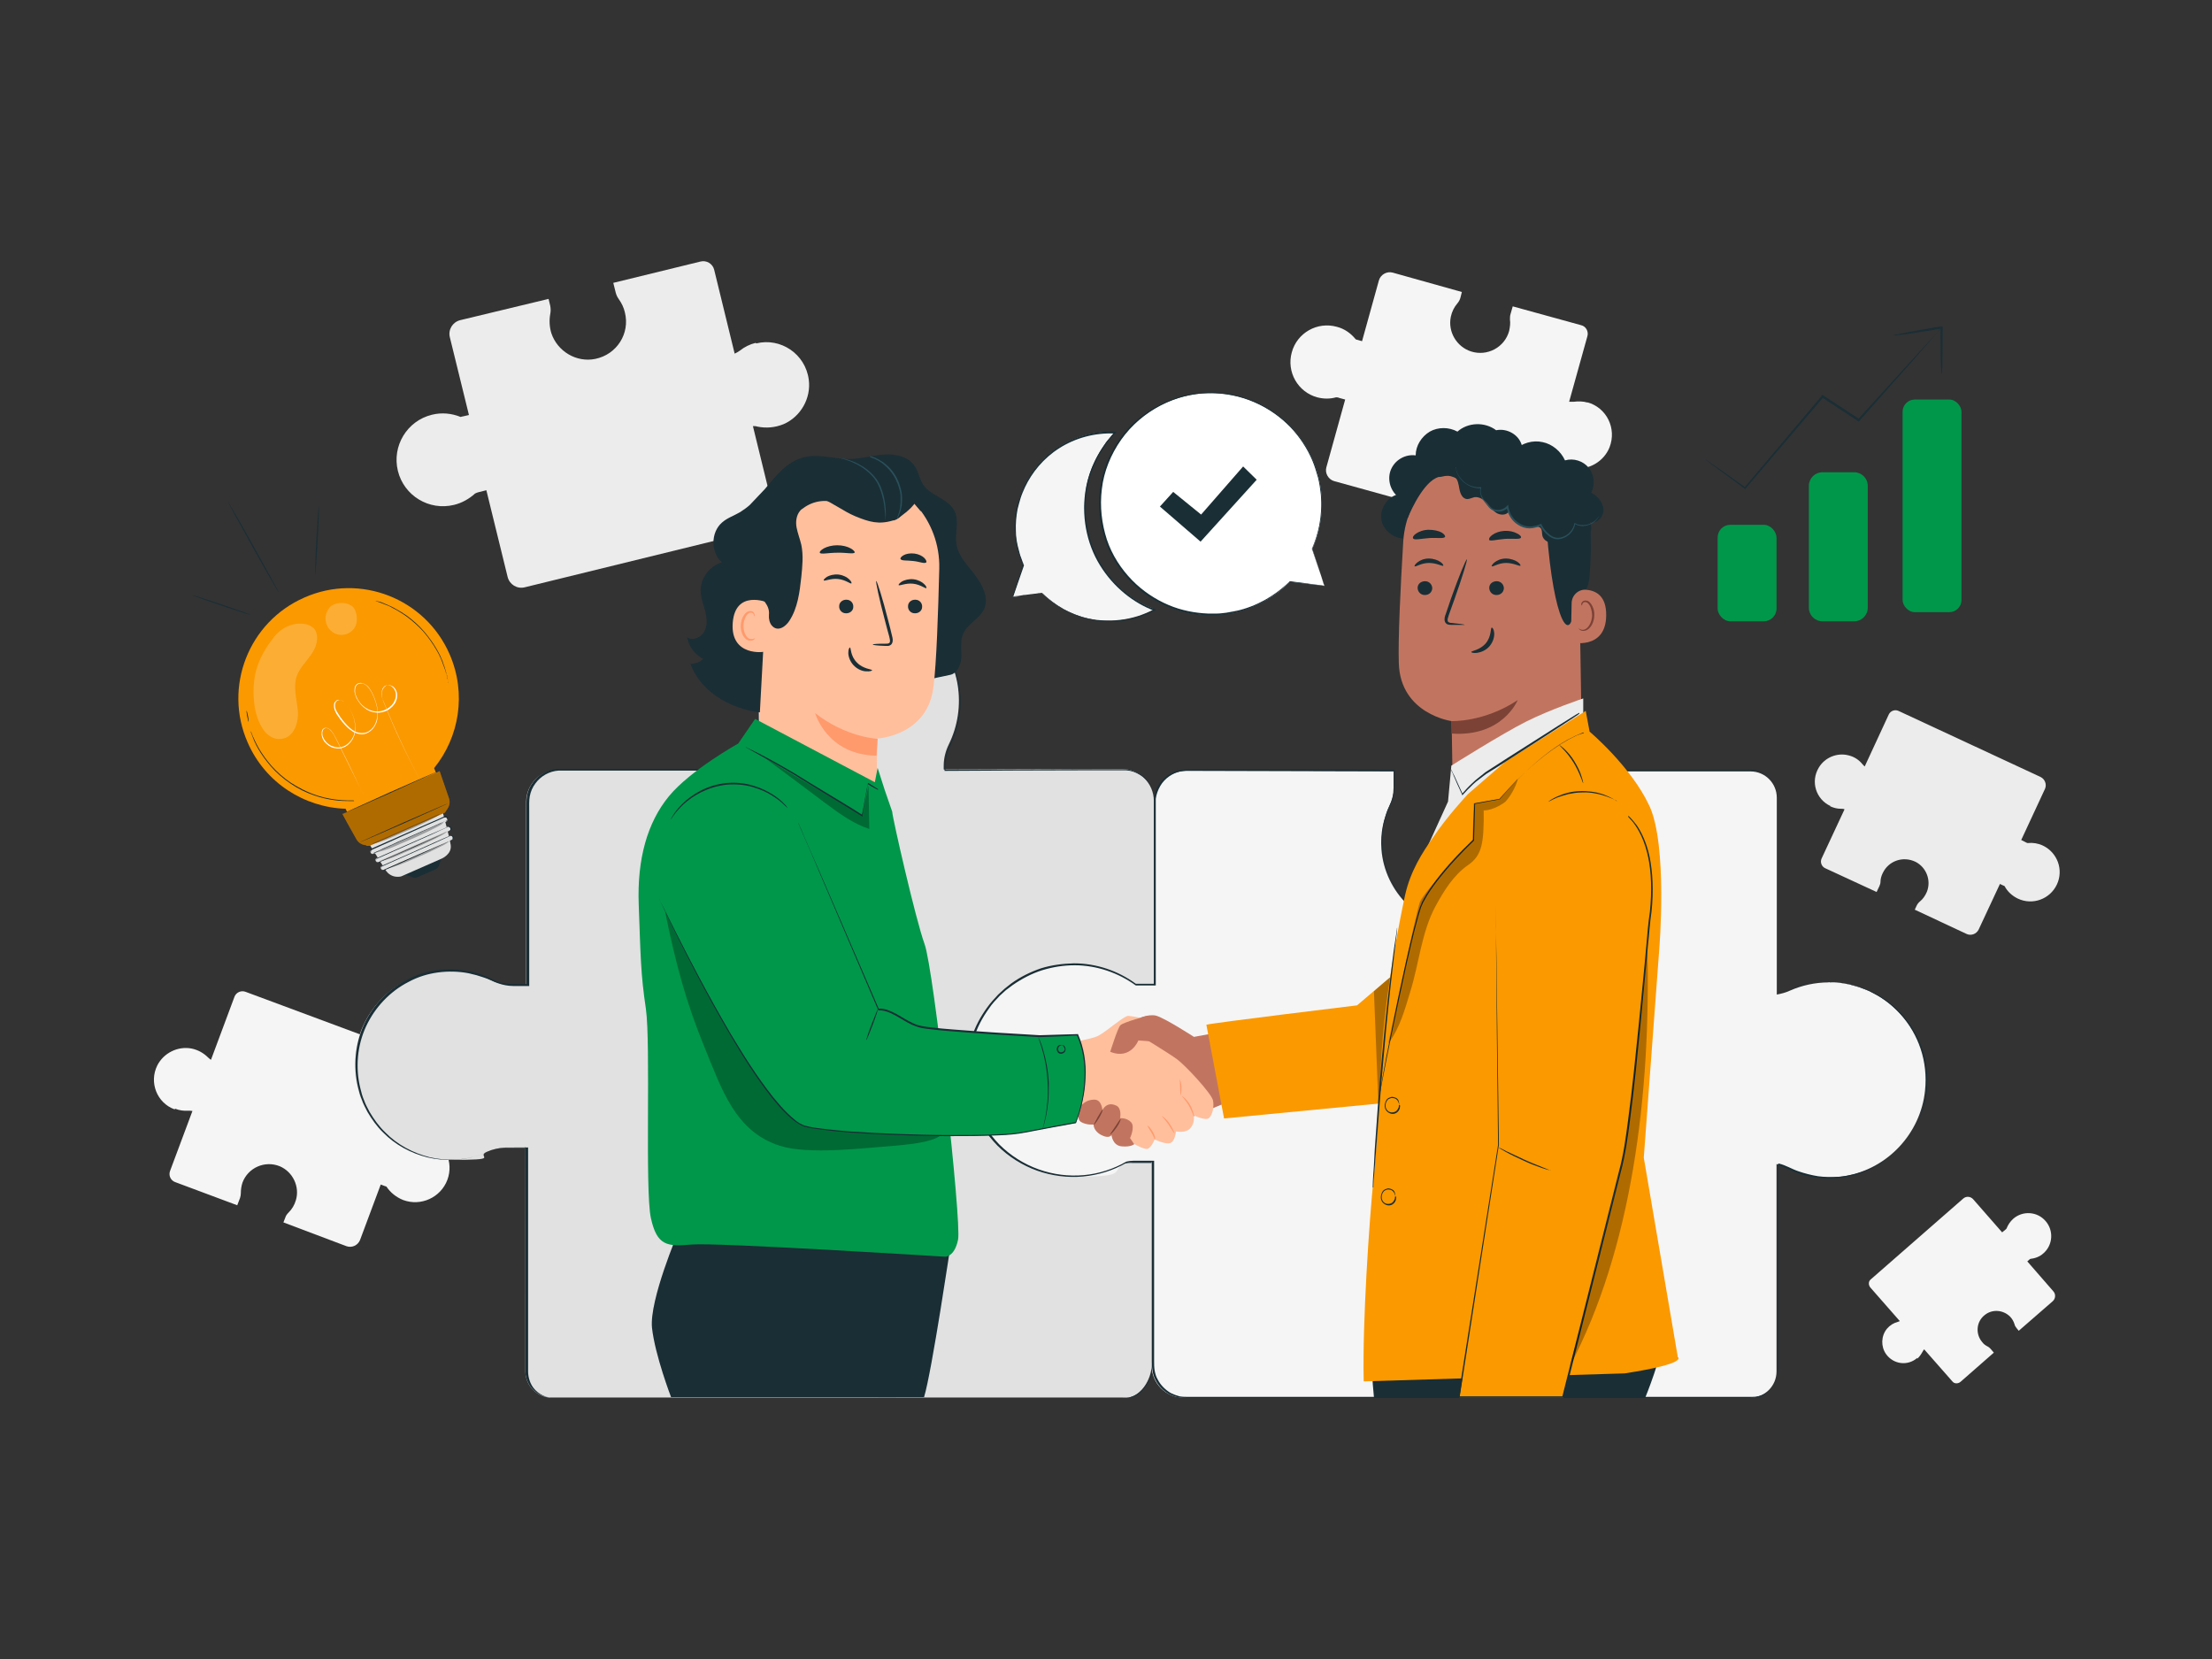 <?xml version="1.0" encoding="UTF-8"?>
<svg id="Calque_1" xmlns="http://www.w3.org/2000/svg" version="1.1" viewBox="0 0 800 600">
  <rect x="0" y="0" width="800" height="600" fill="#333333" stroke="none"/>
  <!-- Generator: Adobe Illustrator 29.0.0, SVG Export Plug-In . SVG Version: 2.1.0 Build 186)  -->
  <defs>
    <style>
      .st0 {
        fill: #fb9900;
      }

      .st1 {
        fill: #29505b;
      }

      .st2 {
        opacity: .3;
      }

      .st3 {
        fill: #fff;
      }

      .st4 {
        fill: #7c4236;
      }

      .st5 {
        fill: #ffbf9d;
      }

      .st6 {
        fill: #1a2e35;
      }

      .st7 {
        opacity: .2;
      }

      .st8 {
        fill: #ececec;
      }

      .st9 {
        fill: #ff9a6c;
      }

      .st10 {
        fill: #f5f5f5;
      }

      .st11 {
        fill: #c17560;
      }

      .st12 {
        fill: #00974a;
      }

      .st13 {
        fill: #e1e1e1;
      }
    </style>
  </defs>
  <path class="st8" d="M273.3,124c-2.1.5-4.1,1.5-5.7,2.8-.6.4-1.2.8-1.9,1.1l-7.4-30.3c-.5-2.2-2.8-3.6-5-3l-31.5,7.7.9,3.6c.2.8.6,1.6,1.1,2.3,1,1.4,1.8,3,2.2,4.8,1.9,7.6-2.9,15.2-10.7,16.8-6.8,1.4-13.7-2.7-15.9-9.3-.7-2.3-.8-4.7-.4-6.9.2-1,.2-2,0-3l-.6-2.5-32,7.7c-2.7.7-4.4,3.4-3.7,6.2l6.9,28.1-2.2.5c-.2,0-.5.1-.8.2-3.2-1.3-6.8-1.7-10.4-.8-9,2.2-14.5,11.3-12.3,20.3,2.2,9,11.3,14.5,20.3,12.3,2.9-.7,5.5-2.2,7.6-4.1.4-.2.8-.4,1.3-.5l2.8-.7,7.7,31.4c.7,2.7,3.4,4.4,6.2,3.7l87.3-21.4c2.2-.5,3.6-2.8,3-5l-7.8-31.9c.6,0,1.1,0,1.7.2,3,.6,6.2.4,9.4-.9,6.2-2.7,10-9.4,9.1-16.1-1.2-9.3-10.2-15.3-19-13.1Z"/>
  <path class="st8" d="M661.9,291.6c1.3.6,2.6.9,3.9.9.5,0,.9,0,1.3.2l-8.3,17.8c-.6,1.3,0,2.9,1.3,3.5l18.6,8.6,1-2.1c.2-.5.4-1,.4-1.5,0-1.1.3-2.2.8-3.2,2.1-4.5,7.4-6.3,11.9-4.1,3.9,2,5.7,6.7,4.1,10.8-.6,1.4-1.4,2.6-2.5,3.5-.5.4-.9.9-1.2,1.5l-.7,1.5,18.8,8.8c1.6.7,3.5,0,4.3-1.6l7.7-16.5,1.3.6c.1,0,.3.1.4.2,1,1.9,2.7,3.5,4.8,4.5,5.3,2.5,11.6.2,14.1-5.1,2.5-5.3.2-11.6-5.1-14.1-1.7-.8-3.6-1.1-5.4-.9-.3,0-.6-.2-.8-.3l-1.6-.8,8.6-18.5c.7-1.6,0-3.5-1.6-4.3l-51.4-23.9c-1.3-.6-2.9,0-3.5,1.3l-8.7,18.8c-.3-.2-.5-.5-.8-.8-1.2-1.5-2.9-2.7-5-3.2-4.1-1.1-8.6.7-10.8,4.4-3.1,5.1-1,11.5,4.2,13.9Z"/>
  <path class="st10" d="M693.4,491.4c.8-.7,1.4-1.6,1.9-2.5.2-.3.3-.6.6-.9l10.2,11.6c.7.9,2,.9,2.9.2l12.1-10.6-1.2-1.4c-.3-.3-.6-.6-1-.8-.8-.4-1.5-.9-2-1.6-2.5-2.9-2.2-7.4.9-9.8,2.7-2.2,6.6-1.9,9.1.5.9.9,1.4,1.9,1.7,2.9.1.5.4.9.7,1.3l.8,1,12.3-10.7c1-.9,1.2-2.5.2-3.6l-9.4-10.8.8-.7c0,0,.2-.2.3-.2,1.7-.2,3.4-.8,4.7-2,3.5-3,3.8-8.3.8-11.7-3-3.5-8.3-3.8-11.7-.8-1.1,1-1.9,2.2-2.4,3.5-.1.2-.3.3-.5.5l-1.1.9-10.5-12c-.9-1-2.5-1.2-3.6-.2l-33.4,29.2c-.9.7-.9,2-.2,2.9l10.7,12.2c-.3.1-.5.2-.8.3-1.5.4-2.8,1.2-3.9,2.5-2.1,2.6-2.2,6.4-.3,9.1,2.7,3.8,7.9,4.4,11.3,1.4Z"/>
  <path class="st10" d="M574.2,145.6c-1.7-.5-3.4-.5-5-.3-.6,0-1.1,0-1.7,0l6.6-23.7c.5-1.7-.5-3.6-2.3-4l-24.7-6.8-.8,2.8c-.2.6-.2,1.3-.2,2,.2,1.3,0,2.7-.3,4.1-1.6,5.9-7.9,9.3-13.8,7.4-5.2-1.7-8.4-7.1-7.3-12.5.4-1.9,1.2-3.5,2.4-4.9.5-.6.9-1.3,1.1-2.1l.5-2-25-7c-2.1-.6-4.4.7-5,2.8l-6.1,22-1.7-.5c-.2,0-.4-.1-.6-.2-1.7-2.1-4-3.8-6.8-4.5-7.1-2-14.4,2.2-16.3,9.2-2,7.1,2.2,14.4,9.2,16.3,2.3.6,4.6.6,6.8,0,.4,0,.7,0,1.1.2l2.2.6-6.8,24.5c-.6,2.1.7,4.4,2.8,5l68.3,18.9c1.7.5,3.6-.5,4-2.3l6.9-25c.4.2.8.5,1.1.8,1.8,1.6,4.1,2.7,6.8,3,5.3.5,10.5-2.6,12.5-7.6,2.7-6.9-1.1-14.4-8-16.3Z"/>
  <path class="st10" d="M63.4,401c1.5.6,3.1.8,4.6.7.5,0,1.1,0,1.6.1l-8.1,21.7c-.6,1.6.2,3.4,1.8,4l22.5,8.4,1-2.6c.2-.6.3-1.2.3-1.8,0-1.3.2-2.6.6-3.8,2-5.4,8.1-8.1,13.5-5.9,4.7,2,7.3,7.4,5.8,12.3-.5,1.7-1.4,3.2-2.6,4.4-.5.5-1,1.1-1.2,1.8l-.7,1.8,22.8,8.6c2,.7,4.1-.3,4.9-2.2l7.5-20.1,1.6.6c.2,0,.4.1.5.2,1.4,2.1,3.5,3.8,6,4.8,6.4,2.4,13.6-.9,16-7.3,2.4-6.4-.9-13.6-7.3-16-2.1-.8-4.3-1-6.4-.6-.3,0-.7-.1-1-.2l-2-.7,8.3-22.4c.7-2-.3-4.1-2.2-4.9l-62.4-23.2c-1.6-.6-3.4.2-4,1.8l-8.5,22.8c-.3-.2-.7-.5-1-.8-1.6-1.6-3.6-2.8-6.1-3.3-4.9-.9-10,1.6-12.3,6.1-3.1,6.2-.1,13.6,6.2,15.9Z"/>
  <g>
    <g>
      <path class="st13" d="M389.4,352.5c5.6-.4,10.4,1.1,15,3.3,2.1,1,4.5,1.7,6.8,1.7h6.1c0-.1,0-67.8,0-67.8,0-6.4-5.2-11.6-11.6-11.6l-64.4.2v-1.4c0-2.7.7-5.4,1.9-7.8,3.1-6.4,4.4-13.9,3.1-21.7-2.7-15.6-15.7-27.8-31.6-29.5-21.8-2.4-40.3,14.5-40.3,35.7s1.1,10,3.1,14.5c1,2.3,1.6,4.7,1.6,7.3l.4,3h-77.6c-6.4,0-11.6,5.2-11.6,11.6v66.2h-5.5c-2.6,0-5.1-.7-7.4-1.8-6.1-3-13.5-4.2-21-2.9-14.8,2.5-26.3,14.9-27.9,29.9-2.2,20.6,13.8,38.1,33.8,38.1s9.5-1,13.7-2.9c2.2-1,4.5-1.5,6.9-1.5h7.1v81c.1,5.2,4.4,9.4,9.6,9.4h207.6c5.2,0,9.3-6.6,9.3-11.8v-73.6h-8.4c-1.9,0-3.9.4-5.7,1.1-3.6,1.5-7.6,2.3-11.7,2.3-17.8,0-32.1-14.7-31.4-32.5.6-15.7,14.2-37.2,30-38.3Z"/>
      <path class="st6" d="M389.4,352.5s-.2,0-.5,0c-.4,0-.9,0-1.6.2-1.4.3-3.5.8-6.1,2.2-5.1,2.6-11.7,8.5-16.7,18.3-2.4,4.9-4.6,10.8-4.9,17.6,0,3.4.3,6.9,1.4,10.4,1.1,3.5,2.9,7,5.3,10.1,2.5,3.1,5.6,5.8,9.4,7.9,3.7,2.1,8,3.4,12.5,3.8,4.5.4,9.2-.2,13.7-1.9,2.2-1,4.7-1.5,7.2-1.4,2.5,0,5,0,7.5,0h.2s0,.2,0,.2c0,11.6,0,24,0,37.1,0,6.5,0,13.2,0,20.1,0,3.4,0,6.9,0,10.4s0,3.5,0,5.3c0,.9,0,1.8-.2,2.7-.2.9-.4,1.8-.7,2.6-.7,1.7-1.6,3.3-2.9,4.6-1.3,1.3-2.9,2.4-4.8,2.7-1,.1-1.9,0-2.8,0-.9,0-1.8,0-2.8,0-1.9,0-3.7,0-5.6,0-7.5,0-15.1,0-22.9,0-15.6,0-31.7,0-48.4,0-33.4,0-68.8,0-105.9,0-4.6,0-9.3,0-14,0-2.4,0-4.7,0-7.1,0-2.4-.2-4.7-1.4-6.3-3.2-1.6-1.8-2.5-4.3-2.4-6.7,0-2.4,0-4.8,0-7.2,0-4.8,0-9.6,0-14.4,0-19.3,0-39-.1-59.1l.3.3c-1.5,0-2.9,0-4.4,0-1.5,0-3,0-4.4.1-1.5.2-2.9.5-4.3,1.1-1.4.6-2.8,1.2-4.2,1.6-5.8,1.9-12.2,2.1-18.2.7-6-1.5-11.7-4.5-16.1-9-2.3-2.2-4.1-4.8-5.7-7.5-.7-1.4-1.5-2.8-2-4.3-.3-.7-.6-1.5-.8-2.2l-.6-2.3c-1.8-7.5-1.1-15.7,2.1-22.7,3.2-7,8.8-12.8,15.6-16.3,3.4-1.8,7.1-2.9,10.8-3.4,3.8-.5,7.6-.4,11.3.3,1.9.3,3.7.8,5.4,1.5.9.3,1.8.7,2.6,1.1.9.4,1.7.8,2.5,1.1,3.5,1.4,7.2.9,10.9,1l-.3.3c0-14.3,0-28.5,0-42.4,0-7,0-13.9,0-20.8,0-1.7-.1-3.4.2-5.2.3-1.7,1-3.4,2.1-4.8,2-2.8,5.4-4.7,8.8-4.9,27.1,0,53.3,0,78.4,0l-.2.3c-.1-1-.3-2-.4-3h0s0,0,0,0c0-1.9-.3-3.7-.9-5.5-.3-.9-.7-1.7-1-2.6-.4-.9-.7-1.8-1-2.6-1.2-3.6-1.7-7.3-1.7-11v-2.8c.2-.5.2-.9.2-1.4l.2-1.4c.2-.9.3-1.8.5-2.7l.7-2.6c.1-.4.3-.9.4-1.3l.5-1.3c.3-.8.7-1.7,1.1-2.5l1.3-2.4,1.5-2.3c2.1-2.9,4.5-5.6,7.3-7.8l1-.8,1.1-.7c.7-.5,1.5-1,2.2-1.4,1.6-.8,3.1-1.7,4.8-2.2,3.2-1.4,6.7-2,10.1-2.4,1.7,0,3.4-.3,5.1,0,.9,0,1.7,0,2.6.2.8.1,1.7.3,2.5.4,6.6,1.3,12.8,4.4,17.7,8.8,4.8,4.4,8.4,10,10.3,16.1,1.9,6,2.1,12.5.7,18.4-.7,3-1.7,5.8-3,8.5-.6,1.3-1,2.7-1.3,4.2-.3,1.4-.3,2.9-.3,4.3l-.2-.2c17.5,0,33.8-.1,49-.2,3.8,0,7.5,0,11.1,0,.9,0,1.8,0,2.7,0,.9,0,1.8,0,2.7,0,1.8.2,3.5.8,5,1.7,3,1.8,5,5,5.5,8.4.2,1.7,0,3.3.1,4.9,0,1.6,0,3.2,0,4.8,0,25.3,0,45.4-.1,59.6h0c0,0,0,0,0,0-2.5,0-4.7.1-6.9.1-2.1-.2-4-.8-5.7-1.5-3.3-1.5-6.1-2.5-8.4-3-2.3-.5-4.1-.6-5.2-.6-.6,0-1,0-1.3,0-.3,0-.4,0-.4,0,0,0,.6,0,1.7,0,1.2,0,2.9,0,5.2.5,2.3.5,5.2,1.4,8.4,3,1.6.7,3.5,1.3,5.7,1.5,2.1,0,4.4,0,6.9-.1h0c0-14.1,0-34.2,0-59.5,0-1.6,0-3.2,0-4.8,0-1.6,0-3.3-.1-4.9-.4-3.3-2.4-6.4-5.4-8.1-1.5-.9-3.1-1.5-4.9-1.6-.9,0-1.8,0-2.7,0-.9,0-1.8,0-2.7,0-3.6,0-7.4,0-11.1,0-15.2,0-31.5.1-49,.2h-.2s0-.2,0-.2c0-1.4,0-2.9.3-4.4.3-1.5.7-2.9,1.3-4.3,1.3-2.7,2.4-5.5,3-8.4,1.3-5.9,1.1-12.2-.7-18.2-1.8-6-5.4-11.5-10.1-15.9-4.8-4.4-10.9-7.4-17.5-8.7-.8-.1-1.7-.3-2.5-.4-.8,0-1.7-.1-2.5-.2-1.7-.2-3.4,0-5.1,0-3.4.4-6.8,1-10,2.4-1.6.6-3.1,1.4-4.7,2.2-.7.4-1.5.9-2.2,1.4l-1.1.7-1,.8c-2.8,2.1-5.2,4.8-7.2,7.7l-1.5,2.2-1.2,2.4c-.4.8-.8,1.6-1.1,2.5l-.5,1.3c-.2.4-.3.8-.4,1.3l-.7,2.6c-.2.9-.3,1.8-.5,2.7l-.2,1.3c0,.4,0,.9,0,1.4v2.7c-.1,3.7.4,7.3,1.6,10.9.3.9.6,1.8,1,2.6.4.8.8,1.7,1.1,2.6.6,1.8,1,3.7,1,5.6h0c.1,1,.3,2,.4,3v.3s-.2,0-.2,0c-25.1,0-51.3,0-78.4,0-3.3.2-6.5,2-8.4,4.7-1,1.3-1.7,2.9-2,4.6-.3,1.6-.2,3.4-.2,5.1,0,6.9,0,13.8,0,20.8,0,13.9,0,28.1,0,42.4v.3h-.3c-1.8,0-3.7,0-5.5,0-1.9,0-3.8-.4-5.5-1-.9-.3-1.8-.7-2.6-1.1-.8-.4-1.7-.7-2.6-1-1.7-.6-3.5-1.1-5.4-1.5-3.6-.7-7.4-.8-11.1-.3-3.7.5-7.3,1.6-10.6,3.4-6.7,3.4-12.2,9.2-15.4,16.1-3.2,6.9-3.9,14.9-2.1,22.3l.6,2.3c.2.7.5,1.5.8,2.2.5,1.5,1.3,2.8,2,4.2,1.6,2.7,3.4,5.2,5.7,7.4,4.3,4.4,10,7.4,15.9,8.9,5.9,1.4,12.2,1.2,17.9-.7,1.4-.4,2.8-1,4.2-1.6,1.4-.6,2.9-.9,4.4-1.1,1.5-.2,3,0,4.5-.1,1.5,0,3,0,4.4,0h.3v.3c0,20,0,39.7,0,59.1,0,4.8,0,9.6,0,14.4,0,2.4,0,4.8,0,7.2,0,2.3.8,4.7,2.3,6.4,1.5,1.7,3.7,2.9,6,3.1,2.3,0,4.7,0,7,0,4.7,0,9.4,0,14,0,37.1,0,72.6,0,105.9,0,16.7,0,32.8,0,48.4,0,7.8,0,15.4,0,22.9,0,1.9,0,3.7,0,5.6,0,.9,0,1.9,0,2.8,0,.9,0,1.9,0,2.7,0,1.8-.3,3.4-1.3,4.6-2.6,1.2-1.3,2.2-2.8,2.8-4.5.3-.8.6-1.7.7-2.5.1-.9.2-1.7.2-2.6,0-1.8,0-3.5,0-5.3,0-3.5,0-7,0-10.4,0-6.9,0-13.6,0-20.1,0-13.1,0-25.4,0-37.1l.2.2c-2.5,0-5.1,0-7.5,0-2.5-.1-4.9.4-7.1,1.3-4.5,1.7-9.3,2.3-13.9,1.9-4.6-.4-8.9-1.7-12.6-3.8-3.8-2.1-6.9-4.8-9.4-8-2.5-3.1-4.3-6.6-5.4-10.1-1.1-3.5-1.5-7.1-1.4-10.5.3-6.8,2.5-12.7,5-17.6,5-9.9,11.7-15.8,16.8-18.3,2.6-1.3,4.7-1.9,6.1-2.1.7-.2,1.3-.2,1.6-.2.4,0,.6,0,.6,0Z"/>
    </g>
    <g>
      <path class="st10" d="M661.4,355.3c-5,0-9.8,1.1-14.1,3-1.5.7-3.1,1.1-4.7,1.4v-71.2c0-5.2-4.2-9.5-9.5-9.5h-74.1v8.4c0,1.9.4,3.9,1.1,5.7,1.5,3.6,2.3,7.6,2.3,11.7,0,17.8-14.8,32.1-32.7,31.4-15.8-.6-29-13.4-30.1-29.2-.4-5.6.7-10.8,2.9-15.5,1-2.1,1.5-4.3,1.5-6.6v-5.9l-75-.2c-6.4,0-11.6,5.2-11.6,11.6v66h-5.2c-.6,0-1.2,0-1.8,0-6.3-4.6-14.1-7.4-22.6-7.4-21.2,0-38.3,17.2-38.3,38.3s17.2,38.3,38.3,38.3,13.4-1.8,19-5.1c1-.2,2.1-.3,3.1-.3h6.6v73.7c0,6.4,5.2,11.6,11.6,11.6h204.9c5.2,0,9.5-4.2,9.5-9.5v-75c1.3.3,2.5.8,3.7,1.3,6.3,3.1,13.6,4.3,21.2,3,15.3-2.6,27.2-15.4,28.8-30.8,2.3-21.3-14.2-39.3-34.9-39.3Z"/>
      <path class="st6" d="M661.4,355.3s.8,0,2.2,0c.7,0,1.7,0,2.7.3.5,0,1.1.2,1.8.3.6,0,1.3.3,2,.5.7.2,1.4.4,2.2.6.8.3,1.6.6,2.4.9.4.2.9.3,1.3.5.4.2.8.4,1.3.7.9.5,1.8.9,2.7,1.5,3.6,2.2,7.4,5.6,10.6,10.2,3.1,4.6,5.6,10.6,6,17.5,0,.9.1,1.7.1,2.6,0,.9,0,1.8-.1,2.7,0,.4,0,.9,0,1.3,0,.4-.1.9-.2,1.3,0,.5-.1.9-.2,1.4-.1.4-.2.9-.3,1.4-.9,3.6-2.3,7.3-4.5,10.7-2.2,3.4-4.9,6.6-8.4,9.2-3.4,2.6-7.5,4.7-11.9,6-1.1.3-2.3.5-3.4.8-1.2.2-2.3.3-3.5.4-2.4.2-4.8.1-7.2-.2-2.4-.3-4.8-.9-7.2-1.8-2.4-.8-4.6-2.2-7.1-2.8l.2-.2c0,11.5,0,23.8,0,36.6,0,6.4,0,13.1,0,19.8,0,3.4,0,6.8,0,10.3,0,1.7,0,3.5,0,5.2,0,.9,0,1.8,0,2.6,0,.4,0,.9,0,1.3,0,.4-.1.9-.2,1.3-.8,3.5-3.8,6.5-7.4,7.2-.9.2-1.8.2-2.7.2-.9,0-1.8,0-2.7,0-1.8,0-3.7,0-5.5,0-7.4,0-14.9,0-22.6,0-15.3,0-31.2,0-47.6,0-32.8,0-67.6,0-104,0-4.6,0-9.1,0-13.7,0-2.3,0-4.6,0-6.9,0-1.1,0-2.3,0-3.5-.2-1.2-.3-2.3-.7-3.3-1.2-2.1-1.2-3.8-2.9-4.9-5.1-.6-1.1-.9-2.2-1.1-3.4-.2-1.2-.2-2.4-.2-3.6,0-4.7,0-9.4,0-14.2,0-19,0-38.3,0-57.9l.3.3c-1.5,0-3.1,0-4.7,0-.8,0-1.6,0-2.5,0-.8,0-1.6.1-2.4.3h0c-4.7,2.7-10.1,4.4-15.6,4.9-5.5.5-11.2-.2-16.6-2.1-5.3-1.9-10.3-5-14.4-9.1-4-4.1-7.2-9.1-9.1-14.6-1.3-3.9-2.1-8.1-2.1-12.2,0-4.1.6-8.3,1.9-12.2,1.2-3.9,3.2-7.6,5.6-10.9,1.2-1.7,2.6-3.2,4-4.7l2.3-2.1c.8-.7,1.6-1.2,2.4-1.9,3.3-2.4,7-4.2,10.8-5.5,3.9-1.2,7.9-1.7,11.9-1.8,8.1,0,16,2.7,22.4,7.4h-.1c2.3,0,4.6,0,6.9,0l-.3.3c0-14.1,0-28,0-41.7,0-6.9,0-13.7,0-20.4v-2.5c0-.8,0-1.7,0-2.6.2-1.7.7-3.4,1.6-4.8,1.7-2.9,4.8-5.1,8.2-5.6,1.7-.3,3.4-.1,5-.2,1.7,0,3.3,0,5,0,3.3,0,6.6,0,9.9,0,6.5,0,13,0,19.4,0,12.8,0,25.4,0,37.8.1h.2v.2c0,1.8,0,3.5,0,5.3,0,1.8-.2,3.6-.7,5.2-.3.8-.6,1.7-1,2.4-.4.8-.7,1.6-1,2.4-.6,1.6-1,3.3-1.3,5-1.2,6.7,0,13.8,3,19.7,1.5,2.9,3.5,5.7,5.9,8,2.4,2.3,5,4.2,7.9,5.7,5.8,3,12.4,3.9,18.6,3,6.2-.9,12-3.7,16.5-7.9,2.2-2.1,4.2-4.4,5.7-7,1.5-2.6,2.7-5.3,3.4-8.2,1.5-5.7,1.3-11.7-.4-17.1-.4-1.4-1-2.6-1.4-4-.4-1.4-.6-2.8-.6-4.2,0-2.8,0-5.6,0-8.3v-.2h.2c19.5,0,37.6,0,54.2,0,4.2,0,8.2,0,12.2,0,2,0,3.9,0,5.9,0,1,0,1.9,0,2.9,0,1,.1,1.9.4,2.8.8,1.8.8,3.2,2.1,4.2,3.6,1,1.6,1.5,3.4,1.5,5.2,0,3.6,0,7.1,0,10.4,0,27,0,47.6,0,60.7h0c3.3-.5,5.8-2.1,8.2-2.8,2.3-.8,4.3-1.1,5.9-1.3,1.6-.2,2.8-.3,3.6-.3.8,0,1.2,0,1.2,0,0,0-.4,0-1.2,0-.8,0-2,0-3.6.3-1.6.2-3.6.6-5.9,1.4-2.4.7-4.9,2.3-8.2,2.7h0s0,0,0,0c0-13.1,0-33.7,0-60.7,0-3.4,0-6.9,0-10.4,0-1.8-.5-3.6-1.5-5.1-1-1.5-2.4-2.8-4.1-3.5-.9-.4-1.8-.6-2.7-.7-.9,0-1.9,0-2.9,0-1.9,0-3.9,0-5.9,0-4,0-8,0-12.2,0-16.6,0-34.7,0-54.2,0l.2-.2c0,2.7,0,5.5,0,8.3,0,1.4.2,2.8.6,4.1.4,1.3,1,2.6,1.4,4,1.7,5.5,1.9,11.5.4,17.3-.7,2.9-1.9,5.7-3.5,8.3-1.5,2.6-3.5,5-5.8,7.1-4.5,4.2-10.4,7.1-16.7,8-6.3.9-13,0-18.8-3-2.9-1.5-5.6-3.4-8-5.8-2.4-2.3-4.4-5.1-5.9-8.1-3.1-6-4.3-13.1-3.1-19.9.3-1.7.8-3.4,1.3-5,.3-.8.6-1.6,1-2.4.4-.8.7-1.6,1-2.4.5-1.6.8-3.4.7-5.1,0-1.8,0-3.5,0-5.3l.2.2c-12.3,0-24.9,0-37.8-.1-6.4,0-12.9,0-19.4,0-3.3,0-6.6,0-9.9,0-1.6,0-3.3,0-5,0-1.7,0-3.3-.1-4.9.2-3.2.5-6.2,2.6-7.8,5.4-.8,1.4-1.4,3-1.6,4.6,0,.8,0,1.7,0,2.5v2.5c0,6.8,0,13.6,0,20.4,0,13.7,0,27.6,0,41.8v.3s-.3,0-.3,0c-2.3,0-4.6,0-6.9,0h0s0,0,0,0c-6.3-4.6-14.2-7.3-22.1-7.3-4,0-7.9.6-11.8,1.8-3.8,1.2-7.4,3.1-10.7,5.4-.8.6-1.6,1.2-2.4,1.8l-2.2,2c-1.4,1.5-2.8,2.9-3.9,4.6-2.4,3.3-4.3,6.9-5.5,10.8-1.2,3.9-1.8,7.9-1.8,12,0,4.1.8,8.2,2.1,12,1.9,5.4,5,10.4,8.9,14.4,4,4,8.9,7.1,14.2,9,5.3,1.9,10.9,2.6,16.4,2.1,5.5-.5,10.7-2.2,15.4-4.9h0s0,0,0,0c.8-.2,1.7-.3,2.5-.3.9,0,1.7,0,2.5,0,1.6,0,3.2,0,4.7,0h.3v.3c0,19.6,0,39,0,57.9,0,4.7,0,9.5,0,14.2,0,1.2,0,2.3.2,3.5.2,1.1.5,2.2,1.1,3.2,1,2,2.7,3.7,4.7,4.9,1,.5,2.1.9,3.2,1.2,1.1.2,2.2.2,3.4.2,2.3,0,4.6,0,6.9,0,4.6,0,9.2,0,13.7,0,36.4,0,71.2,0,104,0,16.4,0,32.3,0,47.6,0,7.7,0,15.2,0,22.6,0,1.8,0,3.7,0,5.5,0,.9,0,1.8,0,2.7,0,.9,0,1.8,0,2.7-.2,3.5-.7,6.4-3.5,7.1-6.9.2-.8.3-1.7.3-2.6,0-.9,0-1.8,0-2.6,0-1.8,0-3.5,0-5.2,0-3.5,0-6.9,0-10.3,0-6.8,0-13.4,0-19.8,0-12.9,0-25.1,0-36.6v-.2s.2,0,.2,0c2.6.6,4.7,2,7.1,2.8,2.3.8,4.7,1.4,7.1,1.8,2.4.3,4.8.4,7.2.2,1.2,0,2.3-.2,3.5-.4,1.1-.3,2.3-.4,3.4-.8,4.4-1.2,8.4-3.3,11.8-5.9,3.4-2.6,6.2-5.8,8.3-9.2,2.1-3.4,3.6-7,4.5-10.6.1-.5.2-.9.3-1.3,0-.5.1-.9.2-1.4,0-.4.1-.9.2-1.3,0-.4,0-.9,0-1.3,0-.9,0-1.8.1-2.6,0-.9,0-1.7-.1-2.6-.3-6.8-2.8-12.8-5.9-17.4-3.1-4.6-6.9-8-10.5-10.2-.9-.6-1.8-1-2.7-1.5-.4-.2-.9-.5-1.3-.7-.4-.2-.9-.3-1.3-.5-.8-.3-1.6-.7-2.4-.9-.8-.2-1.5-.4-2.2-.6-.7-.2-1.4-.4-2-.5-.6-.1-1.2-.2-1.8-.3-1.1-.2-2-.2-2.7-.3-1.5,0-2.2-.1-2.2-.1Z"/>
    </g>
  </g>
  <g>
    <path class="st11" d="M411.7,368.4s3.4-1.7,6.3-1.1c3,.7,13.8,7.7,13.8,7.7l8.7-1.6,5.1,24.5-33.9,14.1v-43.6Z"/>
    <path class="st5" d="M386.6,377s7.8-1,10.6-2.4c2.8-1.4,9.5-7.4,10.9-7.2,1.4.1,6.5,1.1,6.5,1.1l-2.1,6.2s10.2,6.2,13.2,8.4,12.5,12.4,13,14.9-.3,5.4-1.5,6.4c-1.2,1-5.5-1-5.5-1,0,0,.6,2.3-1,4.4-1.6,2.2-5.4,1.4-5.4,1.4,0,0-.3,3.6-2.1,4.2-1.7.6-5.6-1.3-5.6-1.3,0,0-1.2,3-2.6,3.4-1.4.3-5.4-2.1-5.4-2.1,0,0-17.3-12.4-21.2-14.3s-5.1-1.9-5.1-1.9l3.3-20.2Z"/>
    <path class="st9" d="M417.6,412.1c0,0-.1-.3-.3-.8-.2-.5-.5-1.1-.9-1.7-.8-1.3-1.5-2.4-1.3-2.5.1,0,1,.8,1.8,2.2.4.7.7,1.4.8,1.9.1.5,0,.9,0,.9Z"/>
    <path class="st9" d="M424.8,410c-.1,0-1-1.5-2.2-3.3-1.2-1.8-2.5-3-2.4-3.1,0-.1,1.6,1,2.8,2.8,1.2,1.8,1.9,3.5,1.8,3.6Z"/>
    <path class="st9" d="M431.8,403.8c-.2,0-.6-1.8-1.8-3.9-1.2-2-2.6-3.4-2.5-3.5,0-.1,1.7,1.1,2.9,3.2,1.2,2.1,1.5,4.1,1.4,4.1Z"/>
    <path class="st9" d="M426.7,390.3c.1,0,.5,1.3.6,2.9,0,1.6-.2,3-.3,2.9-.1,0-.1-1.3-.2-2.9,0-1.6-.2-2.9,0-2.9Z"/>
    <path class="st11" d="M401.5,380.5s2.7-8.7,3.7-9.7c1-1.1,10-3.5,10-3.5l2.8,7.2-2,2.1-4.3-.3s-2.7,7.1-10.2,4.1Z"/>
    <path class="st11" d="M384.9,397.6s-1.2,1,0,3.2c1.2,2.3,4.6.6,5.7,0,0,0-1.6,3.8.4,5,2.1,1.2,4.5.9,4.5.9,0,0-.1,2.3,2.8,3.8,2.9,1.5,3.7,0,3.7,0,0,0,.3,3.8,3.7,4.1,3.4.3,4.5-.8,4.5-.8l-1.5-2.2s1.9-4,.4-5.7c-1.5-1.7-4-1.5-4-1.5,0,0,.7-3.5-1.3-4.5-3.6-1.8-5.1,1.6-5.1,1.6,0,0-.2-3.9-3-3.8-2.8,0-4.3,1.8-4.3,1.8l-6.5-1.8Z"/>
    <path class="st4" d="M398.8,401.4c.1,0-.4,1.4-1.3,2.9-.9,1.5-1.8,2.6-1.9,2.5-.1,0,.6-1.3,1.4-2.8.9-1.5,1.6-2.7,1.7-2.6Z"/>
    <path class="st4" d="M405.3,404.8c.1,0-.4,1.5-1.5,3-1,1.5-2.2,2.6-2.3,2.5-.1-.1.8-1.3,1.8-2.8,1-1.5,1.8-2.8,1.9-2.7Z"/>
  </g>
  <g>
    <g>
      <path class="st6" d="M338.3,445.6h-16.4l-4.2,59.7h16.5c2.8-9.1,9.8-56.4,9.8-56.4l-5.6-3.2Z"/>
      <path class="st6" d="M245.3,445.6s-10.5,24.6-9.5,34.6c1.1,10,6.9,25.1,6.9,25.1h81.3s2.3-8.3,4-20.6c1.8-12.3,6.5-39,6.5-39h-89.3Z"/>
    </g>
    <g>
      <path class="st6" d="M352.7,208c-2.7-3.5-6.1-6.8-6.8-11.2-.6-4,1.1-8.4-.7-12-2.2-4.5-8.6-5.4-11.3-9.5-1.3-2-1.7-4.6-3-6.6-2.2-3.5-6.9-4.6-11-4.3-4.1.2-8.1,1.5-12.3,1.6-5.7.1-11.4-2-16.9-.6-6.1,1.5-10,6.6-14.1,11.5l-5.4,5.7c-1.1,1-2.3,1.8-3.5,2.6-2.2,1.3-4.7,2.1-6.6,3.8-4.1,3.6-4.1,10.8,0,14.4-4.4,1.2-7.7,5.6-7.7,10.1,0,2.5.9,4.9,1.6,7.3.6,2.4,1,5.1-.2,7.4-1.1,2.3-4.1,3.7-6.3,2.3.6,3.3,2.8,6.2,5.8,7.8-1.2,1.2-2.9,1.8-4.6,1.8,4.1,11,16.2,17.2,27.9,17.8,11.7.6,23.1-3.3,34.1-7.1l31.8-6.7c2.8-.5,4.1-3.8,4.2-6.6,0-2.8-.5-5.8.7-8.4,1.6-3.6,5.9-5.3,7.5-8.8,1.8-4-.5-8.7-3.2-12.2Z"/>
      <g>
        <g>
          <path class="st6" d="M277,233.1c-1.9-7.2-3.8-14.5-4.5-21.9-.7-7.4,0-15.1,2.9-22,.4-1,4.2-8,5.3-7.8.8.1-1.6,6.6-1.2,7.4,3.5,6.9,4.2,14.9,3.2,22.6-1,7.7-3,14.5-5.6,21.7"/>
          <path class="st5" d="M277.7,204.6c.4-18.7,11.6-34.1,30.3-33.3l1.7.2c17.4,1.8,30.4,16.7,30,34.1-.4,16.2-1,34.2-2.1,42.8-2.1,17.8-20.3,18.7-20.3,18.7,0,0-.5,29.5-.5,29.5l-42.5-29.5,3.4-62.6Z"/>
          <path class="st9" d="M317.3,267.2s-11.3-.5-22.5-9.3c0,0,4.2,15.1,22.2,15.4l.4-6Z"/>
          <path class="st6" d="M333.5,219.5c0,1.4-1.3,2.4-2.7,2.3-1.4,0-2.5-1.2-2.4-2.6,0-1.4,1.3-2.4,2.7-2.3,1.4,0,2.5,1.2,2.4,2.6Z"/>
          <path class="st6" d="M335.1,212.7c-.4.3-2.1-1.3-4.9-1.6-2.7-.3-4.9.9-5.2.5-.1-.2.3-.7,1.2-1.3.9-.5,2.5-1,4.2-.8,1.7.2,3.1,1,3.8,1.7.8.7,1,1.4.8,1.5Z"/>
          <path class="st6" d="M308.6,219.5c0,1.4-1.3,2.4-2.7,2.3-1.4,0-2.5-1.2-2.4-2.6,0-1.4,1.3-2.4,2.7-2.3,1.4,0,2.5,1.2,2.4,2.6Z"/>
          <path class="st6" d="M308,211c-.4.3-2.1-1.3-4.9-1.6-2.7-.3-4.9.9-5.2.5-.1-.2.3-.7,1.2-1.3.9-.5,2.5-1,4.2-.8,1.7.2,3.1,1,3.8,1.7.8.7,1,1.4.8,1.5Z"/>
          <path class="st6" d="M315.7,233.1c0-.2,1.7-.3,4.5-.3.7,0,1.4,0,1.6-.5.2-.5,0-1.3-.2-2.1-.5-1.8-1-3.6-1.5-5.6-2.1-7.9-3.5-14.4-3.2-14.5.3,0,2.3,6.3,4.3,14.2.5,1.9,1,3.8,1.4,5.6.2.8.5,1.8,0,2.8-.2.5-.8.8-1.3.9-.5,0-.9,0-1.2,0-2.8-.1-4.5-.3-4.5-.5Z"/>
          <path class="st6" d="M307.4,234.2c.4,0,.1,3,2.5,5.4,2.3,2.4,5.5,2.4,5.5,2.8,0,.2-.8.5-2.1.4-1.3,0-3.2-.7-4.6-2.2-1.4-1.5-1.9-3.3-1.9-4.5,0-1.3.4-2,.6-1.9Z"/>
          <path class="st6" d="M309.1,199.8c-.3.7-3.1,0-6.3.1-3.3,0-6,.7-6.3,0-.2-.3.4-1,1.5-1.6,1.1-.6,2.9-1.1,4.8-1.1,2,0,3.7.5,4.8,1.1,1.1.6,1.7,1.3,1.5,1.6Z"/>
          <path class="st6" d="M334.9,203.4c-.5.6-2.4-.3-4.6-.5-2.3-.3-4.2,0-4.6-.7-.2-.3.2-.9,1.1-1.4.9-.5,2.3-.8,3.9-.6,1.6.2,2.9.9,3.6,1.6.7.7.9,1.4.7,1.7Z"/>
          <path class="st5" d="M277.8,218c-.3-.2-11.9-4.9-12.8,7.3-.9,12.3,11.6,10.6,11.6,10.3,0-.4,1.2-17.6,1.2-17.6Z"/>
          <path class="st9" d="M273.2,230.7c0,0-.2.1-.6.3-.4.1-1,.2-1.6,0-1.3-.6-2.2-2.7-2.1-4.9,0-1.1.4-2.2.8-3,.4-.9,1.1-1.5,1.7-1.5.7-.1,1.1.3,1.2.7.1.4,0,.6.1.6,0,0,.3-.2.2-.7,0-.2-.2-.5-.4-.8-.3-.3-.7-.4-1.2-.4-1,0-1.9.8-2.4,1.7-.6.9-.9,2.1-1,3.4-.1,2.5,1,4.9,2.7,5.5.8.3,1.6,0,2-.2.4-.3.5-.5.4-.6Z"/>
          <path class="st6" d="M333,184.8c2.1-1-3.5-7.8-8.2-10.3-7.2-3.8-18.3-6.6-25.2-5.1-8.3,1.8-15.4,5.4-20,12.6-4.6,7.2-6.7,15.8-7,24.3,0,2.6,0,5.3,1.2,7.6,1.5,2.8,4.7,4.7,4.3,8.5-.1,1.4.2,2.8,1,3.8,2.1,2.5,5,.5,6.4-1.7,3-4.6,3.7-10.3,4.3-15.8.4-3.9.8-7.9,0-11.7-.5-2.1-1.3-4.1-1.7-6.2s-.1-4.5,1.3-6.1c.2-.3.6-.6,1.1-.9,3.7-2.8,8.6-3.4,12.8-1.6,6.8,2.9,18.3,7.3,21.5,5.2,4.6-3.1,5.9-5.2,5.9-5.2l2.3,2.7Z"/>
        </g>
        <path class="st6" d="M300.4,167.8c6.9-1.8,14.6-1.2,20.7,2.5,3.2,2,6.1,4.9,6.9,8.6.8,3.7-1.1,8.1-4.6,9.3h-.3c-5.3,1.6-8.7.6-13.8-1.5-4.3-1.8-8-4.8-12.3-6.5-4.6-1.9-9.7-2.4-14.6-1.4,5-5,11.2-9.1,18.1-10.9Z"/>
      </g>
      <path class="st1" d="M303.5,165.7s.4,0,1.2.1c.8.1,1.9.4,3.3.9,1.4.5,2.9,1.3,4.5,2.3,1.6,1.1,3.2,2.5,4.5,4.3,1.3,1.8,2,3.9,2.5,5.7.5,1.9.7,3.6.8,5,.1,1.4.1,2.6,0,3.4,0,.8,0,1.2,0,1.2s0-.4-.1-1.2c0-.8-.1-2-.3-3.4-.1-1.4-.4-3.1-.9-4.9-.5-1.8-1.2-3.8-2.4-5.5-1.2-1.8-2.8-3.1-4.3-4.2-1.5-1.1-3.1-1.8-4.4-2.4-2.7-1.1-4.4-1.3-4.4-1.4Z"/>
      <path class="st1" d="M314.7,165s.4,0,1.1.3c.3.1.8.2,1.2.5.5.2,1,.5,1.5.8,2.2,1.3,4.9,3.8,6.4,7.5.4.9.6,1.8.9,2.7.2.9.4,1.8.4,2.6.1.8,0,1.6,0,2.4,0,.7-.1,1.4-.3,2.1-.1.6-.3,1.2-.5,1.7-.2.5-.3.9-.5,1.2-.3.6-.5,1-.6.9-.1,0,.7-1.4,1.2-3.9.1-.6.1-1.3.2-2,0-.7,0-1.5,0-2.3,0-.8-.2-1.7-.4-2.5-.3-.9-.5-1.8-.9-2.6-1.4-3.5-4-6-6.1-7.4-.5-.3-1-.6-1.5-.8-.4-.3-.8-.4-1.2-.5-.6-.3-1-.4-1-.5Z"/>
    </g>
    <g>
      <path class="st12" d="M322.7,293.7c0,1.7,8.4,38.7,11.7,47.8s13.4,100.3,12.1,106.8c-1.3,6.5-4.8,6.2-4.8,6.2,0,0-82.6-5.2-91.5-4.4-8.9.8-12.6.5-14.8-9.6-2.2-10.1,0-62.8-1.8-75.6-1.9-12.7-1.9-18.9-2.6-37.8-.6-16.4,3.1-29.6,10.9-39.1s25.1-19.1,25.1-19.1l6.1-8.9,43.3,22.9,1-5.2,2.6,8.1,2.7,7.8Z"/>
      <g class="st2">
        <path d="M341.4,406.6c-.7-1.8-3.1-2.3-5-2.5-18.4-2-37.5-6.6-50.9-19.3-5.2-5-9.4-11-13.4-17-8.7-13.2-16.9-26.7-25.1-40.2l-6.4,2.4c3.9,19.1,7.7,32.9,14.1,48.5,6.4,15.7,11.3,30.8,27.4,35.9,10.4,3.3,30.2.8,41.1,0,4.5-.4,9.1-.8,13.5-2.1,1.3-.4,2.7-.9,3.7-1.9s1.6-2.5,1.1-3.8Z"/>
      </g>
      <g>
        <path class="st12" d="M238.4,325c.5.8,37.2,79.3,53.6,82.6,16.4,3.2,67.4,4,77.4,2.1s19.7-3.6,19.7-3.6c0,0,7.2-17.1.6-31.7l-13.7.4s-38.1-2.1-43.5-3.5-10-6.5-14.9-6.2l-29-67.4s-18.8-17.5-32.3-12.1c-13.4,5.4-22,32.5-18,39.5Z"/>
        <path class="st6" d="M377,408.7s0-.5.3-1.3c.2-.8.5-2.1.8-3.6.3-1.5.5-3.3.7-5.4.2-2,.2-4.3.1-6.6-.2-4.7-1-8.9-1.9-11.9-.4-1.5-.8-2.7-1.1-3.5-.3-.8-.4-1.3-.4-1.3,0,0,.2.4.6,1.2.3.8.8,2,1.2,3.5.9,3,1.8,7.2,2,11.9,0,2.4,0,4.6-.2,6.7-.2,2-.5,3.9-.8,5.4-.3,1.5-.7,2.7-.9,3.6-.3.8-.4,1.3-.5,1.3Z"/>
        <path class="st6" d="M288.7,297.5s.2.4.5,1.2c.4.8.9,2,1.5,3.5,1.4,3.1,3.3,7.7,5.9,13.5,5.1,11.7,12.3,28.6,21.2,49.1h-.2c2.3-.2,4.4.8,6.4,1.8,2,1.1,3.9,2.4,6.1,3.4,2.1,1.1,4.5,1.3,6.9,1.6,2.4.3,4.9.5,7.4.7,10,.8,20.6,1.5,31.6,2.1h0c4.3-.1,9-.3,13.7-.4h.2s0,.1,0,.1c2.1,4.8,3,10.3,2.7,15.7-.2,5.5-1.4,10.9-3.4,16.2h0c0,.1-.1.2-.1.2-2.8.5-5.7,1.1-8.7,1.6-3.2.6-6.4,1.2-9.5,1.8-3.2.6-6.4.9-9.5,1-6.3.3-12.6.3-18.7.3-6.1,0-12.2-.2-18.1-.4-5.9-.2-11.7-.5-17.3-.9-2.8-.2-5.6-.5-8.3-.8-2.7-.4-5.4-.6-8.1-1.3-1.3-.5-2.4-1.2-3.5-2-1.1-.8-2-1.7-3-2.6-1.9-1.8-3.5-3.8-5.1-5.7-6.2-7.9-11.1-15.9-15.4-23.2-8.6-14.7-14.8-27-19.1-35.6-2.1-4.3-3.7-7.6-4.8-9.9-1.1-2.3-1.6-3.5-1.6-3.5,0,0,.2.3.4.9.3.6.7,1.4,1.3,2.6,1.1,2.3,2.8,5.6,4.9,9.8,4.3,8.5,10.6,20.8,19.2,35.5,4.4,7.3,9.3,15.3,15.5,23.1,1.6,1.9,3.2,3.9,5.1,5.7.9.9,1.9,1.8,2.9,2.6,1,.8,2.2,1.5,3.4,1.9,2.5.7,5.3,1,8,1.3,2.7.3,5.5.6,8.3.8,5.6.4,11.4.7,17.3.9,5.9.2,11.9.4,18,.4,6.1,0,12.4,0,18.7-.3,3.2-.1,6.3-.4,9.5-1,3.2-.6,6.3-1.2,9.5-1.8,3-.6,6-1.1,8.7-1.6l-.2.2c2-5.2,3.1-10.6,3.3-16,.3-5.4-.6-10.7-2.7-15.5h.2c-4.7.3-9.4.4-13.7.6h0s0,0,0,0c-11-.6-21.6-1.3-31.6-2.1-2.5-.2-5-.4-7.4-.7-1.2-.1-2.4-.3-3.6-.5-1.2-.2-2.3-.7-3.4-1.1-2.2-1-4.1-2.3-6.1-3.4-2-1.1-4.1-2-6.2-1.9h-.1s0-.1,0-.1c-8.8-20.6-16-37.5-21-49.2-2.5-5.9-4.4-10.4-5.8-13.5-.7-1.5-1.1-2.7-1.5-3.5-.3-.8-.5-1.2-.5-1.2Z"/>
        <path class="st6" d="M284.8,292.2s-.5-.5-1.4-1.3c-.9-.9-2.3-2-4.2-3.2-1.9-1.2-4.3-2.3-7.1-3.1-2.8-.8-6.1-1.1-9.4-.8-3.4.4-6.5,1.4-9.1,2.7-2.6,1.3-4.8,2.9-6.4,4.4-1.6,1.5-2.8,2.9-3.5,3.9-.7,1-1.1,1.6-1.1,1.6,0,0,0-.2.2-.5.2-.3.4-.7.7-1.2.7-1.1,1.8-2.5,3.4-4.1,1.6-1.6,3.8-3.2,6.4-4.6,2.7-1.4,5.8-2.4,9.3-2.8,3.4-.3,6.8,0,9.6.9,2.9.8,5.3,2,7.2,3.2,1.9,1.2,3.3,2.4,4.1,3.3.5.4.8.8,1,1.1.2.3.3.4.3.4Z"/>
        <path class="st6" d="M317.5,365c.1,0-.7,2.6-1.9,5.7-1.2,3.1-2.2,5.6-2.3,5.5-.1,0,.7-2.6,1.9-5.7,1.2-3.1,2.2-5.6,2.3-5.5Z"/>
      </g>
      <path class="st6" d="M384.1,378s.1,0,.4,0c.2,0,.5.3.7.7.2.4.3,1,0,1.6-.3.5-1,.9-1.7.8-.8-.1-1.2-.8-1.3-1.4-.1-.6.2-1.2.5-1.5.4-.3.8-.3,1-.3.2,0,.4,0,.4.1,0,0-.6,0-1.1.5-.2.3-.4.7-.3,1.1,0,.4.4.9.9,1,.5,0,1-.2,1.3-.6.3-.3.2-.8,0-1.1-.3-.7-.8-.8-.8-.9Z"/>
      <path class="st6" d="M317.4,285.6s-.4-.2-1-.5c-.7-.4-1.6-.9-2.7-1.6h.2c-.5,2.6-1.1,6.7-2,11.5v.3c0,0-.3-.2-.3-.2-4-2.5-8.9-5.4-14-8.5-3.8-2.3-7.4-4.6-10.7-6.6-3.3-2-6.4-3.7-8.9-5.1-2.5-1.4-4.6-2.5-6.1-3.4-.7-.4-1.2-.7-1.6-.9-.4-.2-.6-.3-.6-.4,0,0,.2,0,.6.3.4.2,1,.5,1.7.8,1.5.7,3.6,1.8,6.2,3.2,2.6,1.4,5.6,3.1,9,5.1,3.3,2,6.9,4.3,10.8,6.6,5.1,3.1,10,6,14,8.6h-.3c1-4.6,1.5-8.7,2.2-11.4v-.2s.2,0,.2,0c1.1.7,2,1.3,2.7,1.7.6.4.9.6.9.6Z"/>
      <g class="st2">
        <path d="M275.8,273.5c7.5,5.6,15.1,11.2,22.6,16.9,5,3.7,10.1,7.5,16,9.4-.1-5.2-.2-10.5-.3-15.7l-2.3,11-36-21.5Z"/>
      </g>
    </g>
  </g>
  <g>
    <g>
      <g>
        <path class="st6" d="M508.7,194.7c-3.9.5-8-2.3-9-6.2-.9-3.9,1.5-8.2,5.2-9.5-2.5-2.5-3.2-6.6-1.6-9.7,1.6-3.2,5.2-5.1,8.7-4.6,0-3.5,2.1-6.8,5.1-8.6,3-1.7,6.9-1.7,10,0,3.8-3.4,9.9-3.6,14-.5,3.4-.7,7.1,1,8.7,4,1.6,3,1.1,7.1-1.3,9.5"/>
        <g>
          <g>
            <path class="st11" d="M507.5,195.9c1.1-17.9,15.7-32,33.6-32.3h1.8c19.2.7,29.3,17.4,28.1,36.6l1.1,68.5h0l-46.7,16.8-.4-24.7s-18.5-2.5-19.1-20.9c-.3-8.9.6-27.3,1.6-44Z"/>
            <path class="st4" d="M524.9,260.8s11.8.5,24-7.6c0,0-5.4,13.4-23.9,12.1l-.2-4.5Z"/>
            <path class="st6" d="M512.7,212.6c0,1.4,1.1,2.6,2.6,2.6,1.5,0,2.6-1,2.7-2.4,0-1.4-1.1-2.6-2.6-2.6-1.5,0-2.7,1-2.7,2.4Z"/>
            <path class="st6" d="M511.7,204.8c.3.3,2.3-1.2,5.1-1.2,2.8,0,4.9,1.3,5.2,1,.1-.2-.2-.8-1.1-1.4-.9-.6-2.4-1.2-4.2-1.2-1.8,0-3.2.7-4.1,1.4-.9.7-1.1,1.3-1,1.5Z"/>
            <path class="st6" d="M538.6,212.6c0,1.4,1.1,2.6,2.6,2.6,1.5,0,2.6-1,2.7-2.4,0-1.4-1.1-2.6-2.6-2.6-1.5,0-2.7,1-2.7,2.4Z"/>
            <path class="st6" d="M539.6,204.8c.3.3,2.3-1.2,5.1-1.2,2.8,0,4.9,1.3,5.2,1,.1-.2-.2-.8-1.1-1.4-.9-.6-2.4-1.2-4.2-1.2-1.8,0-3.2.7-4.1,1.4-.9.7-1.1,1.3-1,1.5Z"/>
            <path class="st6" d="M529.7,226c0-.2-1.8-.4-4.6-.7-.7,0-1.4-.2-1.5-.7-.2-.5.1-1.3.4-2.2.6-1.8,1.3-3.6,2-5.6,2.8-7.9,4.8-14.4,4.5-14.5-.3-.1-2.9,6.2-5.7,14.1-.7,2-1.3,3.8-1.9,5.6-.3.8-.7,1.8-.3,2.9.2.5.7.9,1.2,1,.5.1.9.1,1.2.1,2.9,0,4.7,0,4.7,0Z"/>
            <path class="st6" d="M538.5,195.2c.4.7,2.8-.1,5.8-.3,3-.2,5.5.3,5.8-.5.1-.4-.4-1-1.5-1.5-1.1-.6-2.7-1-4.5-.9-1.8.1-3.3.7-4.3,1.4-1,.7-1.4,1.4-1.2,1.7Z"/>
            <path class="st6" d="M511.1,194.8c.6.6,2.9,0,5.8-.2,2.8-.2,5.2.3,5.7-.4.2-.3-.2-1-1.2-1.6-1-.6-2.8-1-4.7-1-1.9,0-3.6.7-4.6,1.4-1,.7-1.3,1.4-1,1.7Z"/>
            <path class="st6" d="M509.1,187.4s4.6-11.7,10.2-14.5c6.7-3.4,9.7,3.9,16.1,2,6.4-1.9,12.8-5.2,19.4-.4,7.3,5.3,4,9.2,4.6,17.4,2.5,33.2,8.7,42.4,10.1,26.8.2-1.7,4.9-3.2,5.4-10.4.7-9.4.9-20.8-1.4-27.4-1.9-5.6-5.2-9.4-11-13.6-9.2-6.6-21.7-6.5-30.1-5.4-8.4,1-24.5,11.1-23.5,25.5Z"/>
            <path class="st11" d="M568.4,218.2c0-2.9,2.5-5.2,5.3-4.9,3.4.3,7.3,2.1,7.2,9.3-.1,12.6-12.8,9.9-12.8,9.5,0-.2.2-8.5.3-13.8Z"/>
            <path class="st4" d="M571,227.3c0,0,.2.2.6.3.4.2,1,.3,1.6,0,1.3-.5,2.5-2.6,2.6-4.9,0-1.1-.2-2.2-.6-3.2-.4-.9-1-1.6-1.6-1.7-.7-.2-1.1.2-1.3.6-.2.4,0,.6-.2.6,0,0-.3-.2-.2-.7,0-.2.2-.5.5-.8.3-.2.8-.4,1.2-.3,1,0,1.8,1,2.3,2,.5,1,.8,2.2.7,3.5-.1,2.5-1.4,4.9-3.3,5.4-.9.2-1.6,0-2-.4-.4-.3-.5-.6-.4-.6Z"/>
          </g>
          <path class="st6" d="M567.7,193.8c-1.6,1.2-3.3,2.3-5.3,2.6-2,.2-4.3-.9-4.6-2.8-.2-.9,0-1.9-.6-2.6-.7-.8-2-.5-3-.4-3.7.5-7.5-2.1-8.5-5.6-.9,1.4-3.1,1.4-4.5.5-1.4-.9-2.4-2.4-3.5-3.6-1.1-1.2-2.7-2.3-4.4-2.1-.9.2-1.8.7-2.7.7-1.7-.1-2.5-2-2.8-3.7-.3-1.6-.5-3.6-1.9-4.4-1.3-.8-3-.3-4.5,0-1.5.3-3.5,0-3.9-1.5-.2-.8,0-1.6.5-2.3,1.9-3.1,6.2-4.6,9.6-3.3,1.1-4.2,5-7.5,9.3-8.1,4.3-.5,8.9,1.7,11,5.5,2.6-2.5,6.5-3.6,10-2.8,3.5.7,6.6,3.3,8.1,6.6,3.1-.9,6.6.2,8.6,2.7,2,2.5,2.3,6.1.9,9,2.3,1.2,4.3,3.5,4.4,6.1.1,2.6-2.4,5.3-4.9,4.6,1.1,2,.3,4.8-1.7,6-1.9,1.2-4.8.6-6.1-1.3"/>
          <path class="st1" d="M526.6,169s0,0,0,.2c0,.2,0,.4,0,.7.1.6.4,1.4,1,2.4.6,1,1.5,2.1,2.9,2.9,1.3.9,3.2,1.5,5.2,1.4l-.2-.3c-.4,1.1-.2,2.4.3,3.5.5,1.1,1.4,2.1,2.2,3.1.4.5.8,1,1.4,1.4.6.4,1.3.6,2,.7,1.4.2,3-.3,4-1.5h-.5c.4,2.4,1.8,4.9,4.1,6.3,1.2.8,2.7,1.3,4.2,1.3,1.5,0,2.8-.5,4.1-1h-.3c.7,1.4,1.8,2.7,3.1,3.7,1.3,1,2.9,1.5,4.4,1.1,3-.7,4.9-3.2,5.2-5.5h-.3c1.5.9,3.1,1,4.3.7,1.3-.3,2.3-.8,3-1.4.7-.6,1.1-1.2,1.4-1.6.2-.4.3-.7.3-.7,0,0-.4,1-1.8,2.1-.7.5-1.7,1.1-2.9,1.3-1.2.2-2.7.2-4.1-.6h-.2c0-.1,0,.1,0,.1-.4,2.2-2.2,4.5-5,5.1-1.4.3-2.8-.1-4-1.1-1.2-.9-2.2-2.2-2.9-3.6v-.2c-.1,0-.3,0-.3,0-1.2.5-2.5.9-3.9.9-1.4,0-2.7-.4-3.9-1.2-2.2-1.4-3.6-3.7-3.9-6.1v-.6c0,0-.5.5-.5.5-.9,1-2.3,1.5-3.6,1.4-.6,0-1.3-.3-1.8-.6-.5-.3-.9-.9-1.4-1.3-.9-.9-1.7-1.9-2.2-2.9-.5-1-.7-2.2-.3-3.1v-.3c0,0-.2,0-.2,0-1.9.2-3.7-.4-5-1.2-1.3-.8-2.2-1.9-2.8-2.8-1.2-1.9-1.2-3.2-1.3-3.2Z"/>
        </g>
      </g>
      <path class="st6" d="M539.5,227c-.5,0,0,3-2.1,5.6-2.2,2.6-5.4,2.8-5.3,3.2,0,.2.8.5,2.2.3,1.3-.2,3.2-.9,4.5-2.5,1.3-1.6,1.7-3.4,1.6-4.7-.1-1.3-.6-1.9-.8-1.9Z"/>
    </g>
    <g>
      <g>
        <path class="st0" d="M436.4,370.6c1.6-.6,54.4-7,54.4-7l21.4-18.2-2,52.6-67.5,6.5-6.4-33.9Z"/>
        <path class="st2" d="M502.8,353.5c-.6.3-5.9,5-5.9,5l1.6,40.5,4.3-45.5Z"/>
      </g>
      <g>
        <path class="st6" d="M592.8,448.7h-89.3s4.7,25.2,6.5,36.8c1.8,11.6,4.3,19.8,4.3,19.8h80.8s6-14.6,7.1-24c1.1-9.4-9.5-32.6-9.5-32.6Z"/>
        <path class="st6" d="M496.9,451.7s-2.5,28.7,0,53.6h30.9v-22.9l-30.9-30.7Z"/>
        <path class="st8" d="M514.1,311l9.6-21.1,1.2-13s18.4-11.6,27.2-16c8.8-4.4,20.5-8.3,20.5-8.3v12.3l-58.6,46.1Z"/>
        <path class="st0" d="M594.5,418.6s5.2-70.2,5.6-75.4c0,0,3.1-37.5-3.6-51.8-6.7-14.3-21.6-26.8-21.6-26.8l-1.4-7.5-29.1,18.4-13.5,11.7s-7.6,8.1-12.7,15.8c-3.8,5.3-8.1,12.1-10,20.6-.7,3.1-8.7,40.5-8.9,66.6,0,0-1.2,22.7-2.5,35.6-1.6,15.9-4.1,52.3-3.6,73.8l94.4-2.9c23.3-3.6,19.2-5.9,19.2-5.9l-12.3-72.1Z"/>
        <path class="st6" d="M572.6,264.9s-.2.1-.7.3c-.5.2-1.1.5-1.9.8-.8.4-1.8.9-3,1.5-1.1.7-2.5,1.4-3.9,2.4-5.7,3.8-13.1,10.2-20.7,19.2h0c0,0,0,0,0,0-2.9.5-5.9,1.1-9.1,1.7l.2-.2c-.1,4.2-.3,8.6-.4,13.2h0c0,.1,0,.2,0,.2-4.5,4.3-9.1,9.2-13.3,14.6-1.7,2.2-3.3,4.5-4.6,6.9l-.5.9-.4.9c-.3.6-.5,1.2-.7,1.9-.4,1.3-.8,2.5-1.1,3.8-1.4,5.1-2.5,10.1-3.6,14.8-2.1,9.5-3.9,18.1-5.4,25.3-3,14.4-4.6,23.4-4.6,23.4,0,0,0-.6.2-1.6.2-1.1.4-2.6.8-4.7.7-4.1,1.8-9.9,3.3-17.1,1.4-7.2,3.2-15.8,5.3-25.3,1.1-4.7,2.2-9.7,3.6-14.8.3-1.3.7-2.6,1.1-3.9.2-.6.4-1.3.7-1.9l.4-1,.5-.9c1.3-2.4,2.9-4.7,4.6-7,4.2-5.5,8.8-10.3,13.4-14.6v.2c0-4.6.2-9,.4-13.2v-.2s.2,0,.2,0c3.1-.6,6.2-1.1,9.1-1.6h-.1c7.7-8.9,15.2-15.3,20.9-19,1.4-1,2.8-1.7,3.9-2.4,1.2-.6,2.2-1.1,3-1.5.8-.3,1.5-.6,2-.7.4-.2.7-.2.7-.2Z"/>
        <g>
          <path class="st0" d="M541,320.4l1.1,93.7-14.3,91.3h37.6s17.1-69.3,21.1-83.8c3.9-14.1,9.7-85.3,10.2-88.8.2-1.4,4.3-25.9-7.7-37.5"/>
          <path class="st6" d="M589,295.1s.3.3.8.8c.5.5,1.2,1.4,2.1,2.5,1.6,2.3,3.6,6.2,4.7,11.5,1.1,5.3,1.5,12.1.7,19.8-.6,3.8-.8,7.9-1.3,12.3-.4,4.4-.8,9-1.3,13.8-.9,9.7-1.9,20.3-3.1,31.7-.6,5.7-1.3,11.6-2.1,17.7-.8,6-1.6,12.3-3.3,18.6-6.3,25-13.2,52.6-20.5,81.5v.2h-.3c-1.3,0-2.7,0-4.1,0-11.4,0-22.6,0-33.6,0h-.3v-.3c5.3-33.7,10.2-64.7,14.4-91.2h0c-.3-28.3-.6-51.8-.7-68.1,0-8.2-.1-14.5-.2-18.9,0-2.2,0-3.8,0-5,0-1.1,0-1.7,0-1.7,0,0,0,.6,0,1.7,0,1.1,0,2.8,0,5,0,4.4.2,10.7.3,18.9.2,16.3.5,39.8.9,68.1h0s0,0,0,0c-4.1,26.5-9,57.6-14.2,91.3l-.3-.3c10.9,0,22.1,0,33.6,0h4.1l-.3.2c7.3-29,14.2-56.5,20.5-81.5,1.7-6.2,2.5-12.5,3.3-18.5.8-6.1,1.5-11.9,2.1-17.6,1.2-11.4,2.3-22,3.2-31.7.5-4.8.9-9.5,1.3-13.8.4-4.4.7-8.5,1.3-12.3.8-7.7.5-14.4-.6-19.7-1.1-5.3-3-9.2-4.6-11.5-.8-1.2-1.5-2-2-2.5-.5-.5-.7-.8-.7-.8Z"/>
        </g>
        <path class="st6" d="M560.8,423.3c0,0-1.1-.2-2.9-.8-1.8-.6-4.2-1.5-6.8-2.7-2.6-1.2-4.9-2.3-6.5-3.2-1.6-.9-2.6-1.5-2.6-1.6,0,0,1.1.4,2.7,1.3,1.7.8,4,1.9,6.6,3.1,2.6,1.2,5,2.1,6.7,2.8,1.7.7,2.8,1.1,2.8,1.2Z"/>
        <path class="st6" d="M496.5,429.5s0,0,0-.2c0-.2,0-.4,0-.7,0-.7,0-1.6.1-2.8.2-2.4.4-5.9.6-10.1.6-8.6,1.4-20.4,2.6-33.4,1.2-13,2.5-24.8,3.6-33.3.5-4.3,1-7.7,1.4-10.1.2-1.2.3-2.1.4-2.7,0-.3,0-.5.1-.7,0-.2,0-.2,0-.2s0,0,0,.2c0,.2,0,.4,0,.7,0,.7-.2,1.6-.3,2.7-.3,2.4-.7,5.9-1.2,10.1-1,8.5-2.3,20.3-3.4,33.3-1.2,13-2,24.8-2.7,33.4-.3,4.2-.6,7.7-.8,10.1-.1,1.2-.2,2.1-.2,2.7,0,.3,0,.5,0,.7,0,.2,0,.2,0,.2Z"/>
        <path class="st6" d="M572.6,283.3c-.2,0-1.1-3.6-3.5-7.5-2.4-3.9-5.3-6.3-5.2-6.4,0,0,.8.5,1.9,1.5,1.1,1,2.5,2.6,3.7,4.6,1.2,2,2.1,3.9,2.5,5.4.5,1.4.6,2.4.6,2.4Z"/>
        <path class="st6" d="M506.3,399.7s.1.2,0,.7c0,.4-.2,1.1-.8,1.7-.6.6-1.6,1-2.7.6-.5-.2-1-.5-1.4-1-.4-.5-.6-1.1-.6-1.8,0-.8.3-1.6.7-2.2.2-.3.5-.5.9-.7.4-.1.6-.2.9-.3h0s0,0,0,0c.7,0,1.3.2,1.8.5.5.3.7.8.8,1.2.2.8.2,1.2.2,1.2,0,0-.1-.4-.4-1.1-.1-.3-.4-.7-.8-1-.4-.3-1-.4-1.6-.4h0c-.3,0-.6.2-.9.3-.3.1-.5.3-.7.6-.4.5-.6,1.2-.6,1.9,0,1.1.7,2,1.6,2.3.9.3,1.8,0,2.3-.4.5-.5.8-1.1.9-1.5,0-.4,0-.6.1-.7Z"/>
        <path class="st6" d="M504.9,432.8s.1.2,0,.7c0,.4-.2,1.1-.8,1.7-.6.6-1.6,1-2.7.6-.5-.2-1-.5-1.4-1-.4-.5-.6-1.1-.6-1.8,0-.8.3-1.6.7-2.2.2-.3.5-.5.9-.7.4-.1.6-.2.9-.3h0s0,0,0,0c.7,0,1.3.2,1.8.5.5.3.7.8.8,1.2.2.8.2,1.2.2,1.2,0,0-.1-.4-.4-1.1-.1-.3-.4-.7-.8-1-.4-.3-1-.4-1.6-.4h0c-.3,0-.6.2-.9.3-.3.1-.5.3-.7.6-.4.5-.6,1.2-.6,1.9,0,1.1.7,2,1.6,2.3.9.3,1.8,0,2.3-.4.5-.5.8-1.1.9-1.5,0-.4,0-.6.1-.7Z"/>
      </g>
      <path class="st6" d="M584.7,289.6c0,0-1.3-.7-3.5-1.5-1.1-.4-2.4-.8-4-1.1-1.5-.3-3.2-.5-5-.4-1.8,0-3.5.3-5,.6-1.5.4-2.8.8-3.9,1.2-2.2.9-3.4,1.7-3.4,1.6,0,0,.3-.2.8-.6.3-.2.6-.4,1-.6.4-.2.9-.5,1.4-.7,1.1-.5,2.4-1,4-1.4,1.5-.4,3.3-.6,5.1-.6,1.8,0,3.6.2,5.1.5,1.5.3,2.9.8,4,1.3.6.2,1,.5,1.5.7.4.2.8.4,1.1.6.6.4.9.6.8.6Z"/>
      <g class="st2">
        <path d="M502.3,377.2c4.1-5.9,5.6-11.5,7.7-18.4,3.2-10.2,4.1-21.7,9.2-31.1,3-5.5,6.5-11.2,11.7-14.8,5.1-3.5,5.8-7.9,5.7-19.8,3.6,0,7.5-2.8,7.9-3.2,2.5-2.7,4.3-6.9,4.4-8.3-2.5,2.8-6.8,7.4-6.8,7.4,0,0-9.2,1.7-9.1,1.6-.2,4.6-.2,8.6-.5,13.2,0,0-17.6,18.7-19,22.5-1.4,3.8-11.4,51-11.4,51Z"/>
      </g>
      <g class="st2">
        <path d="M567.8,494c22.3-42.3,29.3-97.9,28-150.9,0,0-6.4,64.4-8.6,75.4-2.1,11-19.4,75.4-19.4,75.4Z"/>
      </g>
      <path class="st6" d="M571.2,258.1s-.2.1-.5.4c-.4.3-.9.6-1.5,1-1.4.9-3.2,2.1-5.5,3.6-4.7,3.1-11.2,7.2-18.3,11.8-2.8,1.8-5.4,3.5-7.9,5h0c-.9.7-1.7,1.3-2.5,1.9-.8.6-1.6,1.2-2.3,1.9-1.4,1.3-2.6,2.6-3.7,3.8l-.2.2v-.3c-1.3-2.8-2.3-5-3-6.7-.3-.8-.6-1.4-.8-1.8-.2-.4-.2-.6-.2-.7,0,0,.1.2.3.6.2.5.5,1.1.9,1.8.7,1.6,1.8,3.9,3,6.6h-.3c1.1-1.3,2.3-2.6,3.7-3.9.7-.7,1.5-1.4,2.3-2,.8-.6,1.6-1.3,2.5-2h0s0,0,0,0c2.5-1.6,5.1-3.3,7.9-5.1,7.2-4.6,13.7-8.7,18.4-11.7,2.3-1.4,4.2-2.6,5.6-3.5.6-.4,1.1-.7,1.5-.9.4-.2.5-.3.6-.3Z"/>
    </g>
  </g>
  <g>
    <g>
      <path class="st6" d="M101,214.6c-.1,0-4.4-7.3-9.5-16.5-5.1-9.2-9.2-16.6-9.1-16.7.1,0,4.4,7.3,9.5,16.5,5.1,9.2,9.2,16.6,9.1,16.7Z"/>
      <path class="st6" d="M115.3,182.8c.1,0,0,5.7-.4,12.6-.4,7-.8,12.6-.9,12.6-.1,0,0-5.7.4-12.6.4-7,.8-12.6.9-12.6Z"/>
      <path class="st6" d="M90.7,222.4c0,.1-4.8-1.4-10.7-3.4-5.9-2-10.6-3.7-10.5-3.8,0-.1,4.8,1.4,10.7,3.4,5.9,2,10.6,3.7,10.5,3.8Z"/>
    </g>
    <path class="st0" d="M162.6,236.6c-8.8-20.2-32.4-29.4-52.5-20.5-20.2,8.8-29.4,32.4-20.5,52.5,6.4,14.6,20.5,23.4,35.4,23.9,1.9,4.3,4,9.2,4,9.2l32-14s-2.1-5.3-4-9.9c9.1-11.2,11.8-27,5.6-41.2Z"/>
    <path class="st3" d="M156.2,289.8s0-.1-.3-.4c-.2-.3-.4-.7-.7-1.3-.6-1.1-1.6-2.8-2.7-4.9-2.3-4.3-5.6-10.6-9.2-18.5-.9-2-1.8-4.1-2.7-6.3-.5-1.1-.9-2.2-1.4-3.4-.5-1.1-1-2.3-1.1-3.6,0-.7,0-1.3.3-2,.3-.6.7-1.2,1.4-1.5.7-.3,1.4-.1,2,.2.6.3,1.1.9,1.4,1.5.7,1.3.5,2.8,0,4.1-.6,1.3-1.7,2.4-2.9,3.1-1.3.7-2.8,1.1-4.3.9-1.5-.1-3-.7-4.2-1.7-1.2-.9-2.2-2.2-2.9-3.6-.3-.7-.6-1.5-.7-2.3,0-.8,0-1.7.5-2.3.3-.3.6-.6,1-.7.4-.1.8-.2,1.2,0,.8.1,1.6.6,2.1,1.1.6.6,1,1.3,1.4,2,.4.7.7,1.5,1,2.2.6,1.5,1.1,3.1,1.2,4.8.1,1.6,0,3.4-.8,4.9-.4.8-.9,1.5-1.5,2-.6.6-1.4,1-2.2,1.3-.8.2-1.7.2-2.5,0-.8-.2-1.6-.5-2.3-1-1.4-.9-2.5-2.1-3.5-3.3-.5-.6-1-1.3-1.4-1.9-.5-.6-.9-1.3-1.2-2-.3-.7-.5-1.5-.4-2.4,0-.4.2-.8.5-1.1.3-.3.6-.6,1-.6.4,0,.8,0,1.2.2.4.2.7.4,1,.6.6.5,1.1,1.1,1.5,1.7,1.7,2.5,2.7,5.5,2.5,8.4-.1,1.5-.6,2.9-1.4,4-.8,1.2-2,2.1-3.3,2.5-1.3.4-2.8.2-4-.3-1.2-.6-2.3-1.5-2.9-2.6-.3-.6-.5-1.2-.6-1.8,0-.6,0-1.3.3-1.9.2-.3.5-.5.8-.6.3-.1.7,0,1,0,.6.2,1.1.6,1.5,1.1.8.9,1.2,2,1.8,3,.5,1,1,2,1.5,3,3.9,7.8,6.9,14.2,8.9,18.6,1,2.2,1.8,4,2.3,5.1.2.6.4,1,.6,1.3.1.3.2.5.2.5,0,0,0-.2-.2-.5-.1-.3-.3-.8-.6-1.3-.5-1.2-1.3-2.9-2.3-5.1-2-4.4-5.1-10.8-9-18.6-.5-1-1-2-1.5-3-.5-1-1-2.1-1.8-3-.4-.4-.8-.9-1.4-1-.5-.2-1.2,0-1.5.5-.3.5-.4,1.1-.3,1.7,0,.6.3,1.2.6,1.7.6,1.1,1.6,2,2.8,2.5,1.2.5,2.6.7,3.8.3,1.3-.4,2.4-1.3,3.2-2.4.8-1.1,1.3-2.5,1.4-3.9.2-2.9-.8-5.8-2.4-8.2-.4-.6-.9-1.2-1.5-1.7-.6-.5-1.3-.9-2-.7-.7.1-1.2.8-1.3,1.5-.1.7,0,1.5.4,2.2.3.7.8,1.3,1.2,2,.4.6.9,1.3,1.4,1.9,1,1.2,2.1,2.4,3.4,3.3.7.4,1.4.8,2.2.9.8.2,1.6.1,2.4,0,1.5-.5,2.8-1.7,3.5-3.2.7-1.5.9-3.1.8-4.7-.1-1.6-.6-3.2-1.2-4.7-.6-1.5-1.3-3-2.4-4.1-.5-.6-1.2-1-2-1.1-.7-.1-1.5.1-2,.7-.4.6-.5,1.4-.5,2.1,0,.8.3,1.5.6,2.2.6,1.4,1.6,2.6,2.8,3.5,1.2.9,2.6,1.5,4,1.6,1.4.1,2.9-.2,4.1-.9,1.2-.7,2.3-1.7,2.8-3,.6-1.2.7-2.7,0-3.9-.3-.6-.8-1.1-1.3-1.4-.6-.3-1.2-.4-1.8-.2-.6.2-1,.7-1.3,1.3-.2.6-.3,1.2-.3,1.8,0,1.3.6,2.4,1.1,3.6.5,1.1.9,2.3,1.4,3.4.9,2.2,1.8,4.3,2.7,6.3,3.6,8,6.8,14.2,9.1,18.5,1.1,2.1,2.1,3.8,2.7,4.9.3.6.5,1,.7,1.3.2.3.2.4.2.4Z"/>
    <path class="st6" d="M128.1,289.7s-.2,0-.5,0c-.3,0-.8,0-1.4,0-1.2,0-3,0-5.2-.3-2.2-.3-4.7-.8-7.5-1.8-2.7-.9-5.6-2.3-8.4-4.2-2.8-1.9-5.2-4-7.1-6.2-1.9-2.2-3.4-4.3-4.5-6.2-1.1-1.9-1.8-3.5-2.2-4.7-.2-.6-.4-1-.5-1.3-.1-.3-.2-.5-.1-.5s0,.2.2.4c.1.3.3.7.5,1.3.5,1.1,1.2,2.7,2.3,4.6,1.1,1.9,2.6,4,4.5,6.2,1.9,2.1,4.3,4.3,7,6.1,2.8,1.8,5.6,3.2,8.3,4.2,2.7,1,5.3,1.5,7.4,1.8,2.2.3,3.9.4,5.1.4.6,0,1.1,0,1.4,0,.3,0,.5,0,.5,0Z"/>
    <path class="st6" d="M89.2,257c0,0,.3.9.5,2,.2,1.1.3,2,.2,2.1,0,0-.3-.9-.5-2-.2-1.1-.3-2-.2-2.1Z"/>
    <path class="st6" d="M162.2,246.9s0-.1-.1-.4c0-.3-.2-.7-.3-1.2,0-.3-.1-.5-.2-.9,0-.3-.2-.6-.3-1-.2-.7-.4-1.5-.8-2.4-.2-.4-.3-.9-.5-1.4-.2-.5-.4-1-.6-1.5-.4-1-1-2.1-1.6-3.1-1.2-2.1-2.8-4.4-4.7-6.6-1.9-2.1-4-3.9-6-5.4-1-.7-2-1.4-2.9-1.9-.5-.3-.9-.6-1.4-.8-.5-.2-.9-.5-1.3-.7-.8-.5-1.6-.7-2.3-1-.3-.1-.7-.3-1-.4-.3-.1-.6-.2-.8-.3-.5-.2-.9-.3-1.1-.4-.3,0-.4-.1-.4-.2,0,0,.1,0,.4.1.3,0,.7.2,1.2.3.3,0,.5.2.8.3.3.1.6.2,1,.4.7.3,1.5.6,2.3,1,.4.2.9.4,1.3.7.5.2.9.5,1.4.8,1,.5,1.9,1.2,3,1.9,2,1.5,4.1,3.3,6,5.5,1.9,2.2,3.5,4.5,4.7,6.6.6,1.1,1.2,2.1,1.6,3.2.2.5.5,1,.6,1.5.2.5.3,1,.5,1.4.3.9.5,1.7.7,2.4,0,.4.2.7.3,1,0,.3.1.6.2.9,0,.5.2.9.2,1.2,0,.3,0,.4,0,.4Z"/>
    <g class="st7">
      <path class="st3" d="M113.1,227c-1.3-1.3-3.5-1.6-5.8-1.4-3.3.4-6.2,2.2-8.2,4.8-6,7.6-8.3,14.5-7.1,24.5.4,3.4,2.1,8.6,4.9,10.8,1.4,1.2,3.2,1.8,5,1.5,4.6-.6,6.2-6.1,5.8-10.4-.4-4.1-1.7-8.3-.4-12.2,1.1-3.2,3.8-5.6,5.6-8.4,1.9-2.8,2.7-7,.3-9.3Z"/>
    </g>
    <g class="st7">
      <path class="st3" d="M127.1,219.1c-2.4-1.7-6.2-1.2-7.8.5-1.3,1.5-1.9,3.6-1.4,5.5.5,2.3,2.5,4.2,4.9,4.5,2.3.3,4.8-1,5.8-3.2.9-2.2.5-5.9-1.4-7.3Z"/>
    </g>
    <g>
      <g id="_x32_gGvdE.tif">
        <path class="st6" d="M146.1,316.3s1.7.3,2.9.9c.6.3,1.4.4,2.1,0l6.4-2.8c.7-.3,1.2-1,1.4-1.7.2-.9.6-2.1,1.4-2.7l-14.2,6.2Z"/>
      </g>
      <path class="st13" d="M131.2,301.5c0,.1,6,9.5,8.2,13.1.9,1.5,2.5,2.5,4.3,2.5.6,0,1.3,0,2-.4,2.8-1.2,14.1-6.2,14.1-6.2,0,0,3.7-1.6,3.2-4.9-.5-3.5-4.1-16.3-4.1-16.3l-27.7,12.2Z"/>
      <g>
        <path class="st13" d="M137.4,307.7h26.8c.4,0,.8.3.8.8h0c0,.5-.3.8-.8.8h-26.8c-.4,0-.8-.3-.8-.8h0c0-.5.3-.8.8-.8Z" transform="translate(-112.1 87.5) rotate(-23.9)"/>
        <path class="st6" d="M163.3,303.8s.2,0,.4-.4c0-.2,0-.4,0-.7-.1-.2-.4-.4-.8-.4-1.3.6-3.3,1.5-5.7,2.6-4.9,2.2-11.5,5.1-18.9,8.4-.2,0-.3.3-.4.5,0,.1,0,.2,0,.3,0,.1,0,.2.2.3.1.2.4.2.6.2.2,0,.4-.2.7-.3.9-.4,1.8-.8,2.7-1.2,1.7-.8,3.4-1.5,5-2.2,3.2-1.4,6.1-2.7,8.5-3.7,2.4-1.1,4.4-1.9,5.8-2.5.7-.3,1.2-.5,1.6-.7.2,0,.3-.1.4-.2,0,0,.1,0,.1,0,0,0,0,0-.1,0-.1,0-.2.1-.4.2-.4.2-.9.4-1.5.7-1.4.6-3.3,1.5-5.7,2.6-2.4,1.1-5.3,2.4-8.5,3.8-1.6.7-3.3,1.5-5,2.2-.9.4-1.8.8-2.7,1.2l-.3.2c-.1,0-.2.1-.4.1-.3,0-.6,0-.8-.3,0-.1-.2-.2-.2-.4,0-.1,0-.3,0-.4,0-.3.2-.6.5-.7,7.4-3.3,14.1-6.2,18.9-8.4,2.4-1.1,4.4-1.9,5.8-2.5.4,0,.7.2.9.4.1.3.1.5,0,.7-.2.4-.4.4-.4.4Z"/>
      </g>
      <g>
        <path class="st13" d="M135.4,304.6h27.9c.4,0,.8.3.8.8h0c0,.5-.3.8-.8.8h-27.9c-.4,0-.8-.3-.8-.8h0c0-.5.3-.8.8-.8Z" transform="translate(-110.9 86.7) rotate(-23.9)"/>
        <path class="st6" d="M162.5,300.5s.2,0,.4-.4c0-.2,0-.4-.1-.7-.1-.2-.5-.4-.8-.3-1.4.6-3.4,1.5-5.9,2.7-5,2.2-12,5.3-19.6,8.7-.2,0-.3.3-.4.5,0,.1,0,.2,0,.3,0,.1,0,.2.2.3.2.2.4.2.6.2.2,0,.5-.2.7-.3.9-.4,1.9-.8,2.8-1.2,1.8-.8,3.6-1.6,5.2-2.3,3.3-1.5,6.3-2.8,8.9-3.9,2.5-1.1,4.5-2,6-2.6.7-.3,1.2-.5,1.6-.7.2,0,.3-.1.4-.2,0,0,.1,0,.1,0s0,0-.1,0c-.1,0-.2.1-.4.2-.4.2-.9.4-1.6.7-1.4.6-3.4,1.6-5.9,2.7-2.5,1.1-5.5,2.5-8.8,3.9-1.7.7-3.4,1.5-5.2,2.3-.9.4-1.8.8-2.8,1.2-.2.1-.4.2-.7.3-.3,0-.6,0-.8-.2-.1-.1-.2-.3-.2-.4,0-.1,0-.3,0-.4,0-.3.2-.6.5-.7,7.7-3.4,14.6-6.5,19.7-8.7,2.5-1.1,4.6-2,6-2.6.4-.1.8,0,.9.4.2.3.2.6,0,.7-.2.4-.4.4-.4.4Z"/>
      </g>
      <g>
        <path class="st13" d="M133.6,301.4h28.7c.4,0,.8.3.8.8h0c0,.5-.3.8-.8.8h-28.7c-.4,0-.8-.3-.8-.8h0c0-.5.3-.8.8-.8Z" transform="translate(-109.8 85.9) rotate(-23.9)"/>
        <path class="st6" d="M161.4,297.1s.2,0,.4-.5c0-.2,0-.5-.1-.7-.1-.2-.5-.4-.9-.3-1.5.7-3.5,1.6-6.1,2.7-5.2,2.3-12.3,5.5-20.1,9-.2,0-.4.3-.4.5,0,.1,0,.2,0,.3,0,.1.1.2.2.3.2.1.4.2.6.1.2,0,.5-.2.7-.3,1-.4,1.9-.8,2.8-1.3,1.9-.8,3.6-1.6,5.3-2.4,3.4-1.5,6.5-2.8,9.1-4,2.6-1.1,4.7-2,6.1-2.7.7-.3,1.3-.5,1.7-.7.2,0,.3-.1.4-.2,0,0,.2,0,.2,0s0,0-.1,0c-.1,0-.2.1-.4.2-.4.2-.9.4-1.6.8-1.5.7-3.5,1.6-6.1,2.7-2.6,1.2-5.6,2.5-9,4-1.7.8-3.5,1.6-5.3,2.4-.9.4-1.9.8-2.8,1.3-.2.1-.5.2-.7.3-.3,0-.6,0-.9-.2-.1,0-.2-.3-.3-.4,0-.1,0-.3,0-.5,0-.3.2-.6.5-.7,7.9-3.5,15-6.6,20.1-8.9,2.6-1.1,4.7-2,6.1-2.7.4-.2.8,0,1,.3.2.3.2.6.1.8-.2.4-.5.4-.4.4Z"/>
      </g>
      <g>
        <path class="st13" d="M131.7,298.2h29.8c.4,0,.8.3.8.8h0c0,.5-.3.8-.8.8h-29.8c-.4,0-.8-.3-.8-.8h0c0-.5.3-.8.8-.8Z" transform="translate(-108.6 85) rotate(-23.9)"/>
        <path class="st6" d="M160.5,293.7s.3,0,.4-.5c0-.2,0-.5-.2-.7-.2-.2-.6-.4-.9-.2-1.5.7-3.7,1.6-6.3,2.8-5.4,2.4-12.7,5.7-20.9,9.3-.2,0-.4.3-.4.5,0,.2.1.5.3.6.2.1.4.2.6,0,.2-.1.5-.2.7-.3,1-.4,2-.9,2.9-1.3,1.9-.8,3.8-1.7,5.5-2.5,3.5-1.6,6.7-3,9.4-4.1,2.7-1.2,4.8-2.1,6.3-2.8.7-.3,1.3-.6,1.7-.7.2,0,.3-.1.5-.2.1,0,.2,0,.2,0,0,0,0,0-.1,0-.1,0-.3.1-.4.2-.4.2-1,.4-1.7.8-1.5.7-3.7,1.6-6.3,2.8-2.7,1.2-5.8,2.6-9.4,4.2-1.8.8-3.6,1.6-5.5,2.5-1,.4-1.9.9-2.9,1.3-.2.1-.5.2-.7.3-.3.1-.7,0-.9-.1-.1,0-.2-.2-.3-.4,0-.1-.1-.3,0-.5,0-.3.2-.6.5-.8,8.2-3.6,15.5-6.9,20.9-9.2,2.7-1.2,4.8-2.1,6.3-2.8.4-.2.8,0,1,.2.2.3.2.6.1.8,0,.2-.2.3-.3.4,0,0-.2,0-.2,0Z"/>
      </g>
      <path class="st0" d="M123.8,294.3c.1.3,3.4,6.2,5.1,9.2.6,1.1,1.7,1.9,3,2.1l1.8.3,27.2-12,1-1.5c.7-1.1.9-2.4.5-3.6l-3.4-9.9-35.2,15.5Z"/>
      <g class="st2">
        <path d="M139.7,314.2c2.9-.6,5.5-1.7,8.4-2.9,2.3-1,4.6-2,7.1-3.1,1.8-.9,3.5-1.7,5.3-2.6.9-.5,1.8-1.1,1.9-1.4l-22.8,10Z"/>
      </g>
      <g class="st2">
        <path d="M137.3,311.5c3.1-.6,5.9-1.8,9-3.2,2.5-1.1,5-2.1,7.7-3.4,2-.9,3.8-1.8,5.7-2.8,1-.5,2-1.2,2.1-1.5l-24.5,10.8Z"/>
      </g>
      <g class="st2">
        <path d="M136,308.3c3.1-.6,5.9-1.8,9-3.2,2.5-1.1,5-2.1,7.7-3.4,2-.9,3.8-1.8,5.7-2.8,1-.5,2-1.2,2.1-1.5l-24.5,10.8Z"/>
      </g>
      <g class="st2">
        <path d="M134.6,305.2c3.1-.6,5.9-1.8,9-3.2,2.5-1.1,5-2.1,7.7-3.4,2-.9,3.8-1.8,5.7-2.8,1-.5,2-1.2,2.1-1.5l-24.5,10.8Z"/>
      </g>
      <path class="st2" d="M123.8,294.3c.1.3,3.4,6.2,5.1,9.2.6,1.1,1.7,1.9,3,2.1l1.8.3,27.2-12,1-1.5c.7-1.1.9-2.4.5-3.6l-3.4-9.9-35.2,15.5Z"/>
      <path class="st6" d="M162.4,290.4c0,0-7.2,3.3-16.2,7.3-9,3.9-16.3,7.1-16.3,7,0,0,7.2-3.3,16.2-7.3,9-3.9,16.3-7.1,16.3-7Z"/>
      <path class="st6" d="M158.8,278.8c0,0-7.8,3.6-17.6,8-9.7,4.3-17.7,7.8-17.7,7.7,0,0,7.8-3.6,17.6-8,9.7-4.3,17.7-7.8,17.7-7.7Z"/>
    </g>
  </g>
  <g>
    <g>
      <path class="st3" d="M479,211.9l-12.5-1.5c-5,5.1-11.5,8.9-19,10.8-21.5,5.3-43.2-7.9-48.5-29.4-5.3-21.5,7.9-43.2,29.4-48.5,21.5-5.3,43.2,7.9,48.5,29.4,2.2,9,1.2,18-2.3,25.8h0s4.4,13.4,4.4,13.4Z"/>
      <path class="st6" d="M479,211.9s-.1-.3-.3-.9c-.2-.6-.5-1.4-.9-2.6-.8-2.3-1.9-5.6-3.3-9.9h.2s0,0,0,0c0,0-.1,0-.2,0,0,0,0,0,0-.1,2.1-4.8,3.9-11.5,3.2-19.5-.2-2-.5-4-1-6.1-.6-2-1.2-4.2-2.1-6.3-1.8-4.2-4.4-8.3-7.9-12-3.5-3.6-7.9-6.8-13-9-5-2.2-10.8-3.4-16.6-3.3-11.7.1-24.1,6.2-31.6,16.8-3.8,5.4-6.3,11.6-7,17.9-.8,6.3,0,12.6,1.8,18.2,1.9,5.7,5.2,10.7,9.1,14.7,3.9,4,8.5,7,13.2,9,4.7,2,9.6,2.9,14.2,3.1.6,0,1.1,0,1.7,0,.6,0,1.1,0,1.7,0,1.1,0,2.2-.2,3.3-.3,2.1-.4,4.2-.7,6.1-1.3,7.7-2.3,13.2-6.5,16.9-10.1,0,0,0,0,0,0,4,.5,7.1.9,9.2,1.2,1,.1,1.8.2,2.4.3.5,0,.8.1.8.1,0,0-.3,0-.8,0-.6,0-1.3-.1-2.4-.3-2.1-.2-5.3-.6-9.3-1h0c-3.6,3.7-9.2,7.9-16.9,10.3-1.9.6-4,.9-6.1,1.4-1.1.1-2.2.2-3.3.3-.6,0-1.1,0-1.7,0-.6,0-1.1,0-1.7,0-4.6-.1-9.6-1.1-14.4-3.1-4.8-2-9.4-5-13.4-9.1-3.9-4-7.3-9.1-9.2-14.9-2-5.7-2.7-12.1-1.9-18.5.7-6.4,3.3-12.6,7.1-18.1.4-.7,1-1.3,1.5-1.9l1.5-1.9,1.7-1.7c.6-.6,1.1-1.1,1.8-1.6.6-.5,1.2-1,1.9-1.5.6-.5,1.3-.9,2-1.4.7-.4,1.3-.9,2-1.3.7-.4,1.4-.7,2.1-1.1,5.6-2.9,11.7-4.4,17.6-4.5,6-.1,11.7,1.1,16.8,3.3,5.1,2.2,9.6,5.4,13.1,9.1,3.5,3.7,6.2,7.9,8,12.1,1,2.1,1.5,4.3,2.1,6.3.5,2.1.8,4.2,1,6.2.7,8-1.2,14.8-3.4,19.6h-.2c0-.1,0-.1,0-.1,0,0,.1,0,.2,0,0,0,0,0,0,0,1.4,4.4,2.5,7.7,3.2,10,.4,1.1.6,2,.8,2.5.2.6.3.8.3.8Z"/>
    </g>
    <polygon class="st6" points="419.5 183.2 424.3 177.9 434.4 186.1 449.6 168.7 454.5 173.5 434.2 195.9 419.5 183.2"/>
    <g>
      <path class="st10" d="M368.9,215.4c1.8-.2,4.5-.6,7.9-1,0,0,0,0,0,0,3.1,3.1,7.9,6.7,14.4,8.7,1.6.5,3.4.8,5.2,1.1.9,0,1.9.2,2.8.2.5,0,1,0,1.4,0,.5,0,1,0,1.5,0,3.9-.1,8.1-.9,12.2-2.6,1-.4,2.1-.9,3.1-1.5-.3-.1-.6-.2-.9-.4-4.7-1.9-9.3-4.9-13.1-8.9-3.9-4-7.1-8.9-9-14.6-1.9-5.6-2.6-11.9-1.8-18.1.7-6.3,3.2-12.4,7-17.7.4-.7.9-1.3,1.5-1.9l1.5-1.8.7-.7c-.4,0-.7,0-1.1,0-5-.1-9.9.9-14.3,2.8-4.3,1.9-8.1,4.6-11.1,7.7-3,3.1-5.3,6.7-6.8,10.3-.8,1.8-1.3,3.6-1.8,5.4-.4,1.8-.7,3.5-.9,5.2-.6,6.8,1,12.6,2.8,16.7,0,0,0,0,0,.1-1.2,3.7-2.2,6.5-2.8,8.4-.3,1-.6,1.7-.7,2.2-.2.5-.3.8-.3.8,0,0,.2,0,.7,0,.5,0,1.2-.1,2.1-.3Z"/>
      <path class="st6" d="M368.9,215.4s-.2,0-.7.1c-.5,0-1.2.2-2.1.3h0s0,0,0,0c.8-2.3,2.1-6.2,3.8-11.4h0c0,0,0,0,0,0v-.2c0,0-.2-.3-.2-.3,0-.2-.2-.4-.3-.7-.2-.5-.4-.9-.5-1.4-.3-1-.6-2-.9-3-.5-2.1-.9-4.4-1-6.9-.1-2.5,0-5.1.6-7.8.2-1.4.7-2.7,1.1-4.1.4-1.4,1-2.7,1.6-4.1,2.5-5.4,6.7-10.6,12.5-14.3,5.7-3.7,13-5.9,20.5-5.5h.6s-.4.4-.4.4c-.2.2-.4.4-.7.7h0c-4.6,5.2-8.1,11.7-9.5,18.9-1.9,9.9.1,20,4.9,27.9,4.8,7.9,12,13.5,19.5,16.3l.5.2-.5.2c-1.8.9-3.6,1.8-5.4,2.4-1.8.6-3.6,1-5.4,1.3-3.6.6-7.1.5-10.2.1h0s0,0,0,0c-1.2-.2-2.3-.4-3.4-.7-1.1-.2-2.2-.6-3.2-.9-2-.7-3.8-1.5-5.5-2.5-3.3-1.8-5.8-3.9-7.6-5.8,0,0-.2,0-.4,0-.2,0-.3,0-.5,0-.3,0-.6,0-.9.1-.6,0-1.1.1-1.6.2-1,.1-1.8.2-2.5.3-.7,0-1.2.1-1.6.2-.4,0-.5,0-.5,0,0,0,.2,0,.5,0,.4,0,.9-.1,1.6-.2.7,0,1.5-.2,2.5-.3.5,0,1-.1,1.6-.2.3,0,.6,0,.9-.1.2,0,.3,0,.5,0h.2c0,0,0,0,.2,0,0,0,0,0,.1,0h0c1.9,1.9,4.4,3.9,7.6,5.7,3.3,1.8,7.3,3.3,12,4h0c1.6.1,3.2.3,4.9.3,1.7,0,3.4-.2,5.2-.5,1.8-.3,3.6-.7,5.4-1.3,1.8-.6,3.5-1.5,5.3-2.3v.4c-7.5-2.8-14.8-8.5-19.7-16.5-4.9-7.9-6.9-18.2-5-28.2,1.4-7.3,5-13.9,9.6-19.1h0s0,0,0,0c.2-.2.5-.5.7-.7l.2.4c-7.4-.4-14.6,1.7-20.2,5.3-5.7,3.6-9.9,8.8-12.4,14.1-.6,1.3-1.2,2.7-1.6,4-.4,1.4-.8,2.7-1.1,4-.5,2.7-.7,5.3-.6,7.7,0,2.4.4,4.7,1,6.8.3,1.1.5,2.1.9,3,.2.5.3.9.5,1.4,0,.2.2.4.3.7v.3c.1,0,.2.2.2.2,0,0,0,.2,0,.3h0c-1.8,5.1-3.1,9-3.9,11.3h0c.9-.2,1.6-.3,2.1-.3.5,0,.7,0,.7,0Z"/>
    </g>
  </g>
  <g>
    <rect class="st12" x="688.1" y="144.5" width="21.3" height="76.9" rx="4.4" ry="4.4"/>
    <g>
      <rect class="st12" x="621.2" y="189.8" width="21.3" height="34.9" rx="4.6" ry="4.6"/>
      <path class="st12" d="M659.1,170.8h11.5c2.7,0,4.9,2.2,4.9,4.9v44.1c0,2.7-2.2,4.9-4.9,4.9h-11.5c-2.7,0-4.9-2.2-4.9-4.9v-44.1c0-2.7,2.2-4.9,4.9-4.9Z"/>
      <path class="st6" d="M701.5,119.1s-.2.2-.5.7c-.4.5-.9,1.1-1.6,1.9-1.5,1.7-3.5,4-6,6.9-5.2,5.9-12.5,14.1-20.9,23.6l-.2.3-.3-.2c-4.1-2.7-8.5-5.6-13.1-8.6h.6c-.2.1-.3.3-.5.5-10.8,12.7-20.6,24.1-27.7,32.5l-.2.2-.2-.2c-4.3-3.2-7.9-5.9-10.4-7.7-1.2-.9-2.1-1.6-2.8-2.1-.6-.5-1-.8-.9-.8,0,0,.4.2,1,.7.7.5,1.7,1.2,2.9,2,2.6,1.8,6.2,4.4,10.6,7.5h-.4c7.1-8.4,16.8-19.9,27.5-32.6.2-.2.3-.4.5-.6l.2-.3.3.2c4.6,3,9,5.9,13.1,8.6h-.5c8.5-9.3,15.9-17.5,21.2-23.3,2.6-2.8,4.7-5.1,6.2-6.7.7-.7,1.2-1.3,1.7-1.8.4-.4.6-.6.6-.6Z"/>
      <path class="st6" d="M702.2,135.3c-.1,0-.2-1.9-.3-4.9,0-3-.1-7.2-.1-11.9l.5.4c-.1,0-.3,0-.4,0-4.7.8-9,1.4-12.1,1.9-3.1.4-5,.6-5,.5,0-.1,1.9-.5,4.9-1.1s7.3-1.3,12-2.1c.1,0,.3,0,.4,0h.5c0,0,0,.4,0,.4,0,4.7,0,8.9-.1,11.9,0,3-.2,4.9-.3,4.9Z"/>
    </g>
  </g>
</svg>